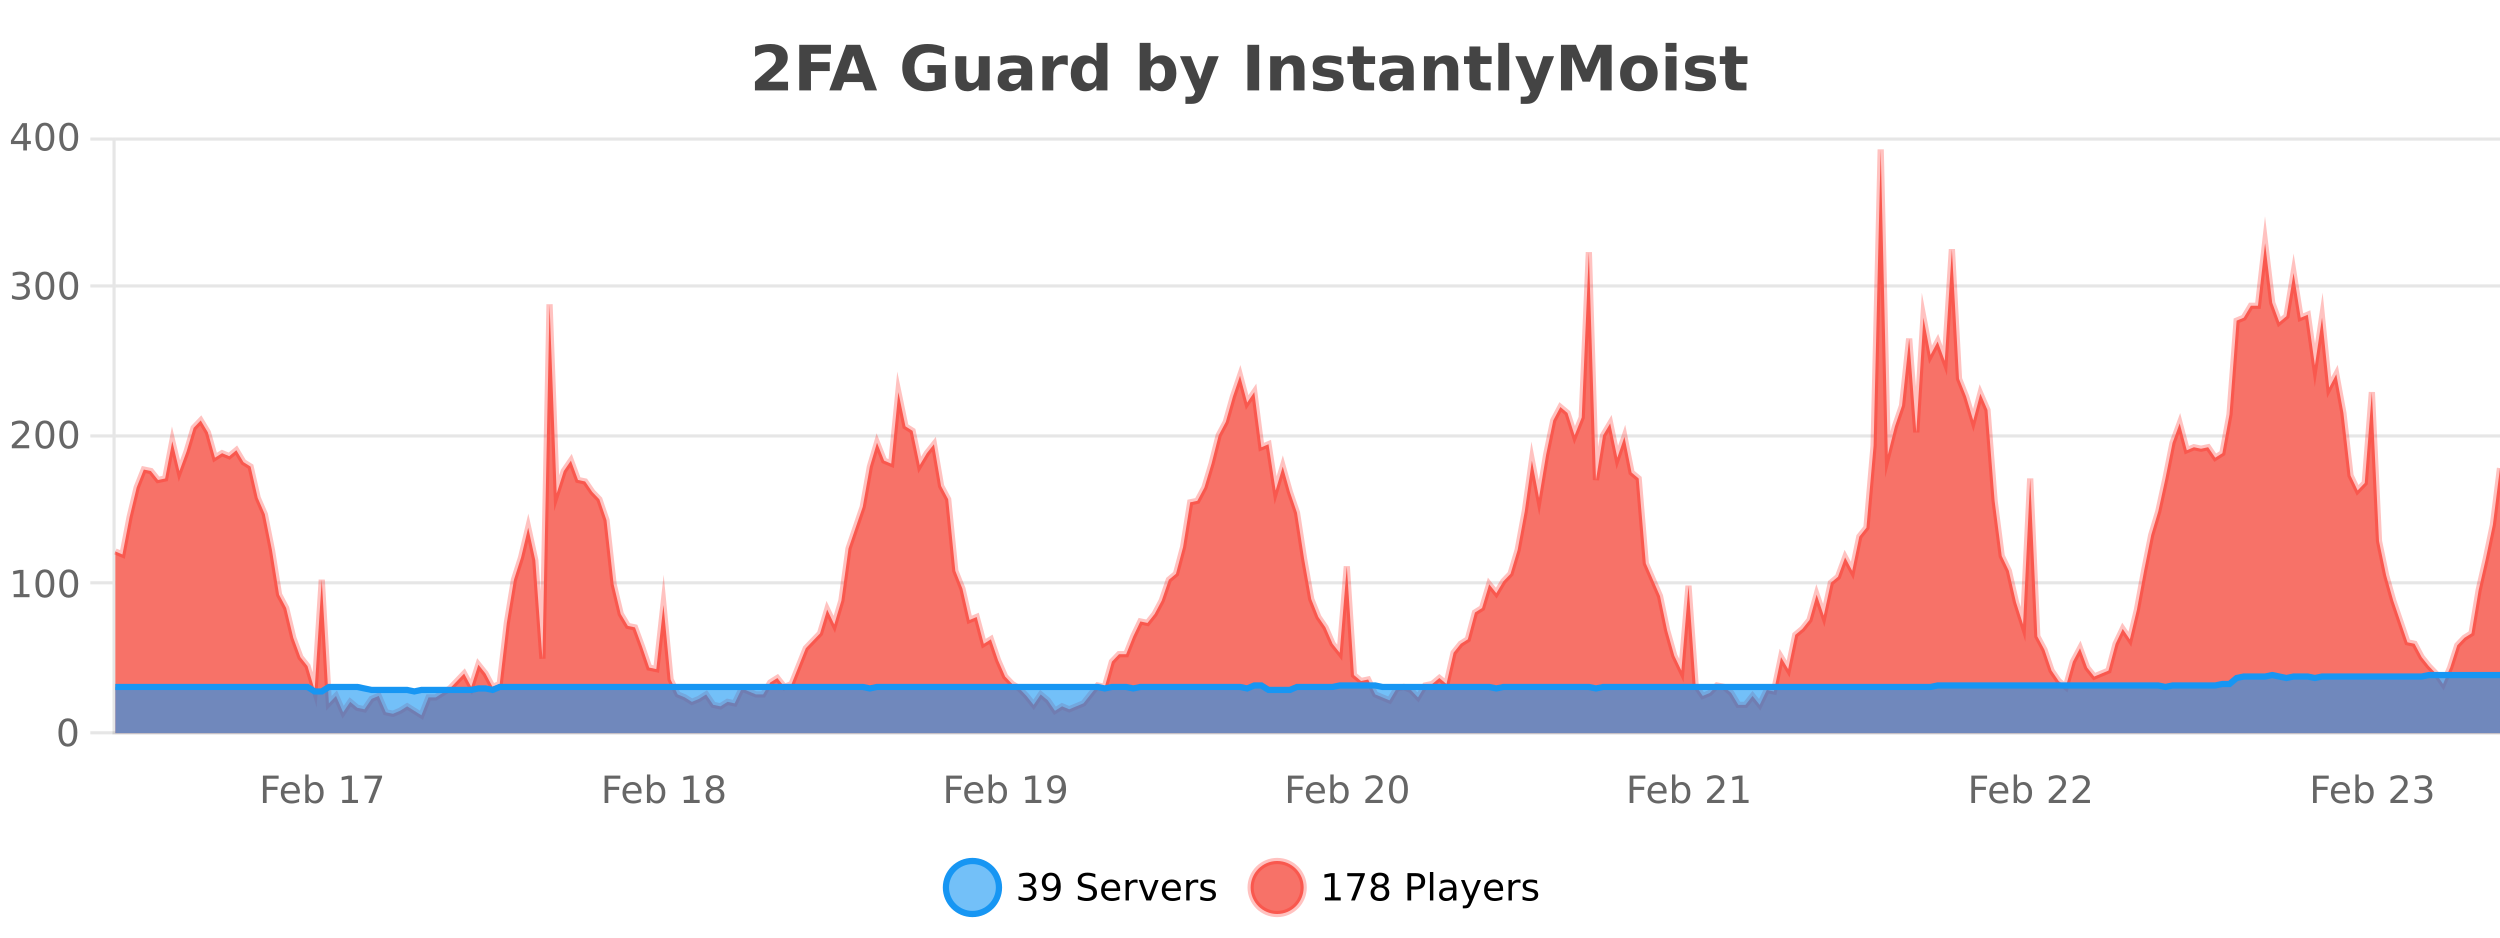 <?xml version="1.0" encoding="UTF-8"?>
<svg xmlns="http://www.w3.org/2000/svg" xmlns:xlink="http://www.w3.org/1999/xlink" width="800pt" height="300pt" viewBox="0 0 800 300" version="1.1">
<defs>
<clipPath id="clip1">
  <path d="M 274 263 L 348 263 L 348 300 L 274 300 Z M 274 263 "/>
</clipPath>
<clipPath id="clip2">
  <path d="M 371 263 L 446 263 L 446 300 L 371 300 Z M 371 263 "/>
</clipPath>
<clipPath id="clip3">
  <path d="M 36.906 47 L 800 47 L 800 234.602 L 36.906 234.602 Z M 36.906 47 "/>
</clipPath>
<clipPath id="clip4">
  <path d="M 35.906 43 L 800 43 L 800 235.602 L 35.906 235.602 Z M 35.906 43 "/>
</clipPath>
<clipPath id="clip5">
  <path d="M 36.906 216 L 800 216 L 800 234.602 L 36.906 234.602 Z M 36.906 216 "/>
</clipPath>
<clipPath id="clip6">
  <path d="M 35.906 187 L 800 187 L 800 235.602 L 35.906 235.602 Z M 35.906 187 "/>
</clipPath>
</defs>
<g id="surface383646">
<rect x="0" y="0" width="800" height="300" style="fill:rgb(100%,100%,100%);fill-opacity:1;stroke:none;"/>
<path style="fill:none;stroke-width:1;stroke-linecap:butt;stroke-linejoin:miter;stroke:rgb(0%,0%,0%);stroke-opacity:0.098;stroke-miterlimit:10;" d="M 37 234.5 L 800 234.5 "/>
<path style="fill:none;stroke-width:1;stroke-linecap:butt;stroke-linejoin:miter;stroke:rgb(0%,0%,0%);stroke-opacity:0.098;stroke-miterlimit:10;" d="M 28.906 234.5 L 36 234.5 "/>
<path style="fill:none;stroke-width:1;stroke-linecap:butt;stroke-linejoin:miter;stroke:rgb(0%,0%,0%);stroke-opacity:0.098;stroke-miterlimit:10;" d="M 37 186.5 L 800 186.5 "/>
<path style="fill:none;stroke-width:1;stroke-linecap:butt;stroke-linejoin:miter;stroke:rgb(0%,0%,0%);stroke-opacity:0.098;stroke-miterlimit:10;" d="M 28.906 186.5 L 36 186.5 "/>
<path style="fill:none;stroke-width:1;stroke-linecap:butt;stroke-linejoin:miter;stroke:rgb(0%,0%,0%);stroke-opacity:0.098;stroke-miterlimit:10;" d="M 37 139.5 L 800 139.5 "/>
<path style="fill:none;stroke-width:1;stroke-linecap:butt;stroke-linejoin:miter;stroke:rgb(0%,0%,0%);stroke-opacity:0.098;stroke-miterlimit:10;" d="M 28.906 139.5 L 36 139.5 "/>
<path style="fill:none;stroke-width:1;stroke-linecap:butt;stroke-linejoin:miter;stroke:rgb(0%,0%,0%);stroke-opacity:0.098;stroke-miterlimit:10;" d="M 37 91.5 L 800 91.5 "/>
<path style="fill:none;stroke-width:1;stroke-linecap:butt;stroke-linejoin:miter;stroke:rgb(0%,0%,0%);stroke-opacity:0.098;stroke-miterlimit:10;" d="M 28.906 91.5 L 36 91.5 "/>
<path style="fill:none;stroke-width:1;stroke-linecap:butt;stroke-linejoin:miter;stroke:rgb(0%,0%,0%);stroke-opacity:0.098;stroke-miterlimit:10;" d="M 37 44.5 L 800 44.5 "/>
<path style="fill:none;stroke-width:1;stroke-linecap:butt;stroke-linejoin:miter;stroke:rgb(0%,0%,0%);stroke-opacity:0.098;stroke-miterlimit:10;" d="M 28.906 44.5 L 36 44.5 "/>
<path style=" stroke:none;fill-rule:nonzero;fill:rgb(9.02%,58.824%,95.294%);fill-opacity:0.6;" d="M 319.672 284 C 319.672 288.688 315.871 292.484 311.188 292.484 C 306.5 292.484 302.699 288.688 302.699 284 C 302.699 279.312 306.5 275.516 311.188 275.516 C 315.871 275.516 319.672 279.312 319.672 284 Z M 319.672 284 "/>
<g clip-path="url(#clip1)" clip-rule="nonzero">
<path style="fill:none;stroke-width:2;stroke-linecap:butt;stroke-linejoin:miter;stroke:rgb(9.02%,58.824%,95.294%);stroke-opacity:1;stroke-miterlimit:10;" d="M 319.672 284 C 319.672 288.688 315.871 292.484 311.188 292.484 C 306.5 292.484 302.699 288.688 302.699 284 C 302.699 279.312 306.5 275.516 311.188 275.516 C 315.871 275.516 319.672 279.312 319.672 284 Z M 319.672 284 "/>
</g>
<path style=" stroke:none;fill-rule:nonzero;fill:rgb(0%,0%,0%);fill-opacity:1;" d="M 329.875 283.438 C 330.438 283.562 330.875 283.82 331.188 284.203 C 331.508 284.578 331.672 285.047 331.672 285.609 C 331.672 286.477 331.375 287.148 330.781 287.625 C 330.188 288.094 329.344 288.328 328.25 288.328 C 327.883 288.328 327.504 288.289 327.109 288.219 C 326.723 288.148 326.328 288.039 325.922 287.891 L 325.922 286.75 C 326.242 286.938 326.598 287.086 326.984 287.188 C 327.379 287.281 327.789 287.328 328.219 287.328 C 328.957 287.328 329.52 287.184 329.906 286.891 C 330.301 286.602 330.5 286.172 330.5 285.609 C 330.5 285.102 330.316 284.699 329.953 284.406 C 329.586 284.117 329.086 283.969 328.453 283.969 L 327.422 283.969 L 327.422 283 L 328.5 283 C 329.07 283 329.516 282.887 329.828 282.656 C 330.141 282.418 330.297 282.078 330.297 281.641 C 330.297 281.195 330.133 280.852 329.812 280.609 C 329.5 280.371 329.047 280.25 328.453 280.25 C 328.117 280.25 327.766 280.289 327.391 280.359 C 327.023 280.422 326.617 280.527 326.172 280.672 L 326.172 279.625 C 326.629 279.5 327.051 279.406 327.438 279.344 C 327.832 279.281 328.203 279.25 328.547 279.25 C 329.453 279.25 330.164 279.453 330.688 279.859 C 331.207 280.266 331.469 280.82 331.469 281.516 C 331.469 282.008 331.328 282.418 331.047 282.75 C 330.773 283.086 330.383 283.312 329.875 283.438 Z M 333.949 287.969 L 333.949 286.891 C 334.25 287.039 334.551 287.148 334.855 287.219 C 335.156 287.293 335.457 287.328 335.762 287.328 C 336.543 287.328 337.137 287.07 337.543 286.547 C 337.957 286.016 338.191 285.215 338.246 284.141 C 338.027 284.484 337.738 284.746 337.387 284.922 C 337.043 285.102 336.656 285.188 336.23 285.188 C 335.355 285.188 334.66 284.93 334.152 284.406 C 333.641 283.875 333.387 283.148 333.387 282.219 C 333.387 281.324 333.652 280.605 334.184 280.062 C 334.715 279.523 335.422 279.25 336.309 279.25 C 337.316 279.25 338.09 279.641 338.621 280.422 C 339.16 281.195 339.434 282.32 339.434 283.797 C 339.434 285.172 339.105 286.273 338.449 287.094 C 337.793 287.918 336.91 288.328 335.809 288.328 C 335.504 288.328 335.203 288.297 334.902 288.234 C 334.598 288.18 334.281 288.094 333.949 287.969 Z M 336.309 284.266 C 336.84 284.266 337.262 284.086 337.574 283.719 C 337.887 283.355 338.043 282.855 338.043 282.219 C 338.043 281.594 337.887 281.102 337.574 280.734 C 337.262 280.371 336.84 280.188 336.309 280.188 C 335.777 280.188 335.355 280.371 335.043 280.734 C 334.738 281.102 334.59 281.594 334.59 282.219 C 334.59 282.855 334.738 283.355 335.043 283.719 C 335.355 284.086 335.777 284.266 336.309 284.266 Z M 350.508 279.688 L 350.508 280.844 C 350.059 280.637 349.633 280.48 349.227 280.375 C 348.828 280.262 348.449 280.203 348.086 280.203 C 347.438 280.203 346.938 280.328 346.586 280.578 C 346.242 280.828 346.07 281.188 346.07 281.656 C 346.07 282.043 346.184 282.336 346.414 282.531 C 346.641 282.73 347.086 282.887 347.742 283 L 348.445 283.156 C 349.328 283.324 349.98 283.621 350.398 284.047 C 350.824 284.465 351.039 285.027 351.039 285.734 C 351.039 286.59 350.75 287.234 350.18 287.672 C 349.617 288.109 348.781 288.328 347.68 288.328 C 347.273 288.328 346.836 288.281 346.367 288.188 C 345.898 288.094 345.414 287.953 344.914 287.766 L 344.914 286.547 C 345.391 286.82 345.859 287.023 346.32 287.156 C 346.789 287.293 347.242 287.359 347.68 287.359 C 348.355 287.359 348.875 287.23 349.242 286.969 C 349.617 286.699 349.805 286.32 349.805 285.828 C 349.805 285.402 349.668 285.07 349.398 284.828 C 349.137 284.578 348.703 284.398 348.102 284.281 L 347.383 284.141 C 346.496 283.965 345.855 283.688 345.461 283.312 C 345.074 282.938 344.883 282.418 344.883 281.75 C 344.883 280.969 345.152 280.359 345.695 279.922 C 346.234 279.477 346.984 279.25 347.945 279.25 C 348.359 279.25 348.777 279.289 349.195 279.359 C 349.621 279.434 350.059 279.543 350.508 279.688 Z M 358.453 284.609 L 358.453 285.125 L 353.484 285.125 C 353.535 285.875 353.758 286.445 354.156 286.828 C 354.562 287.215 355.117 287.406 355.828 287.406 C 356.242 287.406 356.645 287.359 357.031 287.266 C 357.426 287.164 357.816 287.008 358.203 286.797 L 358.203 287.828 C 357.805 287.984 357.406 288.105 357 288.188 C 356.594 288.281 356.18 288.328 355.766 288.328 C 354.723 288.328 353.895 288.027 353.281 287.422 C 352.664 286.809 352.359 285.98 352.359 284.938 C 352.359 283.867 352.648 283.016 353.234 282.391 C 353.816 281.758 354.598 281.438 355.578 281.438 C 356.461 281.438 357.16 281.727 357.672 282.297 C 358.191 282.859 358.453 283.633 358.453 284.609 Z M 357.375 284.281 C 357.363 283.699 357.195 283.23 356.875 282.875 C 356.551 282.523 356.125 282.344 355.594 282.344 C 354.988 282.344 354.504 282.516 354.141 282.859 C 353.785 283.203 353.582 283.684 353.531 284.297 Z M 364.023 282.594 C 363.898 282.531 363.762 282.484 363.617 282.453 C 363.48 282.414 363.324 282.391 363.148 282.391 C 362.543 282.391 362.074 282.59 361.742 282.984 C 361.418 283.383 361.258 283.953 361.258 284.703 L 361.258 288.156 L 360.18 288.156 L 360.18 281.594 L 361.258 281.594 L 361.258 282.609 C 361.484 282.215 361.781 281.922 362.148 281.734 C 362.512 281.539 362.953 281.438 363.477 281.438 C 363.547 281.438 363.625 281.445 363.711 281.453 C 363.805 281.465 363.902 281.48 364.008 281.5 Z M 364.379 281.594 L 365.52 281.594 L 367.566 287.094 L 369.629 281.594 L 370.77 281.594 L 368.301 288.156 L 366.832 288.156 Z M 377.871 284.609 L 377.871 285.125 L 372.902 285.125 C 372.953 285.875 373.176 286.445 373.574 286.828 C 373.98 287.215 374.535 287.406 375.246 287.406 C 375.66 287.406 376.062 287.359 376.449 287.266 C 376.844 287.164 377.234 287.008 377.621 286.797 L 377.621 287.828 C 377.223 287.984 376.824 288.105 376.418 288.188 C 376.012 288.281 375.598 288.328 375.184 288.328 C 374.141 288.328 373.312 288.027 372.699 287.422 C 372.082 286.809 371.777 285.98 371.777 284.938 C 371.777 283.867 372.066 283.016 372.652 282.391 C 373.234 281.758 374.016 281.438 374.996 281.438 C 375.879 281.438 376.578 281.727 377.09 282.297 C 377.609 282.859 377.871 283.633 377.871 284.609 Z M 376.793 284.281 C 376.781 283.699 376.613 283.23 376.293 282.875 C 375.969 282.523 375.543 282.344 375.012 282.344 C 374.406 282.344 373.922 282.516 373.559 282.859 C 373.203 283.203 373 283.684 372.949 284.297 Z M 383.441 282.594 C 383.316 282.531 383.18 282.484 383.035 282.453 C 382.898 282.414 382.742 282.391 382.566 282.391 C 381.961 282.391 381.492 282.59 381.16 282.984 C 380.836 283.383 380.676 283.953 380.676 284.703 L 380.676 288.156 L 379.598 288.156 L 379.598 281.594 L 380.676 281.594 L 380.676 282.609 C 380.902 282.215 381.199 281.922 381.566 281.734 C 381.93 281.539 382.371 281.438 382.895 281.438 C 382.965 281.438 383.043 281.445 383.129 281.453 C 383.223 281.465 383.32 281.48 383.426 281.5 Z M 388.75 281.781 L 388.75 282.812 C 388.445 282.656 388.129 282.543 387.797 282.469 C 387.473 282.387 387.133 282.344 386.781 282.344 C 386.25 282.344 385.848 282.43 385.578 282.594 C 385.305 282.75 385.172 282.996 385.172 283.328 C 385.172 283.578 385.266 283.777 385.453 283.922 C 385.648 284.059 386.039 284.188 386.625 284.312 L 386.984 284.406 C 387.754 284.562 388.301 284.793 388.625 285.094 C 388.945 285.398 389.109 285.812 389.109 286.344 C 389.109 286.961 388.863 287.445 388.375 287.797 C 387.895 288.152 387.234 288.328 386.391 288.328 C 386.035 288.328 385.664 288.289 385.281 288.219 C 384.906 288.156 384.508 288.059 384.094 287.922 L 384.094 286.797 C 384.488 287.008 384.879 287.164 385.266 287.266 C 385.648 287.371 386.035 287.422 386.422 287.422 C 386.922 287.422 387.305 287.34 387.578 287.172 C 387.859 286.996 388 286.746 388 286.422 C 388 286.133 387.898 285.906 387.703 285.75 C 387.504 285.594 387.07 285.445 386.406 285.297 L 386.031 285.219 C 385.363 285.074 384.879 284.855 384.578 284.562 C 384.285 284.273 384.141 283.875 384.141 283.375 C 384.141 282.75 384.359 282.273 384.797 281.938 C 385.234 281.605 385.852 281.438 386.656 281.438 C 387.051 281.438 387.426 281.469 387.781 281.531 C 388.133 281.586 388.457 281.668 388.75 281.781 Z M 321.188 277.016 "/>
<path style=" stroke:none;fill-rule:nonzero;fill:rgb(96.863%,44.706%,40.784%);fill-opacity:1;" d="M 417.172 284 C 417.172 288.688 413.375 292.484 408.688 292.484 C 404 292.484 400.203 288.688 400.203 284 C 400.203 279.312 404 275.516 408.688 275.516 C 413.375 275.516 417.172 279.312 417.172 284 Z M 417.172 284 "/>
<g clip-path="url(#clip2)" clip-rule="nonzero">
<path style="fill:none;stroke-width:2;stroke-linecap:butt;stroke-linejoin:miter;stroke:rgb(100%,4.706%,0%);stroke-opacity:0.247;stroke-miterlimit:10;" d="M 417.172 284 C 417.172 288.688 413.375 292.484 408.688 292.484 C 404 292.484 400.203 288.688 400.203 284 C 400.203 279.312 404 275.516 408.688 275.516 C 413.375 275.516 417.172 279.312 417.172 284 Z M 417.172 284 "/>
</g>
<path style=" stroke:none;fill-rule:nonzero;fill:rgb(0%,0%,0%);fill-opacity:1;" d="M 423.984 287.156 L 425.922 287.156 L 425.922 280.484 L 423.812 280.906 L 423.812 279.828 L 425.906 279.406 L 427.094 279.406 L 427.094 287.156 L 429.031 287.156 L 429.031 288.156 L 423.984 288.156 Z M 431.121 279.406 L 436.746 279.406 L 436.746 279.906 L 433.574 288.156 L 432.34 288.156 L 435.324 280.406 L 431.121 280.406 Z M 441.586 284 C 441.023 284 440.578 284.152 440.258 284.453 C 439.934 284.758 439.773 285.168 439.773 285.688 C 439.773 286.219 439.934 286.637 440.258 286.938 C 440.578 287.242 441.023 287.391 441.586 287.391 C 442.148 287.391 442.59 287.242 442.914 286.938 C 443.234 286.637 443.398 286.219 443.398 285.688 C 443.398 285.168 443.234 284.758 442.914 284.453 C 442.602 284.152 442.156 284 441.586 284 Z M 440.398 283.5 C 439.898 283.375 439.5 283.141 439.211 282.797 C 438.93 282.445 438.789 282.016 438.789 281.516 C 438.789 280.82 439.039 280.266 439.539 279.859 C 440.039 279.453 440.719 279.25 441.586 279.25 C 442.461 279.25 443.141 279.453 443.633 279.859 C 444.133 280.266 444.383 280.82 444.383 281.516 C 444.383 282.016 444.242 282.445 443.961 282.797 C 443.68 283.141 443.281 283.375 442.773 283.5 C 443.344 283.637 443.789 283.898 444.102 284.281 C 444.422 284.668 444.586 285.137 444.586 285.688 C 444.586 286.543 444.324 287.199 443.805 287.656 C 443.293 288.105 442.555 288.328 441.586 288.328 C 440.625 288.328 439.887 288.105 439.367 287.656 C 438.844 287.199 438.586 286.543 438.586 285.688 C 438.586 285.137 438.746 284.668 439.07 284.281 C 439.391 283.898 439.836 283.637 440.398 283.5 Z M 439.977 281.625 C 439.977 282.086 440.117 282.438 440.398 282.688 C 440.68 282.938 441.074 283.062 441.586 283.062 C 442.094 283.062 442.492 282.938 442.773 282.688 C 443.062 282.438 443.211 282.086 443.211 281.625 C 443.211 281.18 443.062 280.828 442.773 280.578 C 442.492 280.32 442.094 280.188 441.586 280.188 C 441.074 280.188 440.68 280.32 440.398 280.578 C 440.117 280.828 439.977 281.18 439.977 281.625 Z M 451.578 280.375 L 451.578 283.672 L 453.062 283.672 C 453.613 283.672 454.039 283.531 454.344 283.25 C 454.645 282.961 454.797 282.547 454.797 282.016 C 454.797 281.496 454.645 281.094 454.344 280.812 C 454.039 280.523 453.613 280.375 453.062 280.375 Z M 450.391 279.406 L 453.062 279.406 C 454.051 279.406 454.797 279.633 455.297 280.078 C 455.797 280.516 456.047 281.164 456.047 282.016 C 456.047 282.883 455.797 283.539 455.297 283.984 C 454.797 284.422 454.051 284.641 453.062 284.641 L 451.578 284.641 L 451.578 288.156 L 450.391 288.156 Z M 457.582 279.031 L 458.66 279.031 L 458.66 288.156 L 457.582 288.156 Z M 463.898 284.859 C 463.031 284.859 462.43 284.961 462.086 285.156 C 461.75 285.355 461.586 285.695 461.586 286.172 C 461.586 286.559 461.711 286.867 461.961 287.094 C 462.219 287.312 462.562 287.422 462.992 287.422 C 463.594 287.422 464.074 287.215 464.43 286.797 C 464.793 286.371 464.977 285.805 464.977 285.094 L 464.977 284.859 Z M 466.055 284.406 L 466.055 288.156 L 464.977 288.156 L 464.977 287.156 C 464.727 287.555 464.418 287.852 464.055 288.047 C 463.688 288.234 463.242 288.328 462.711 288.328 C 462.031 288.328 461.496 288.141 461.102 287.766 C 460.703 287.383 460.508 286.875 460.508 286.25 C 460.508 285.512 460.75 284.953 461.242 284.578 C 461.742 284.203 462.48 284.016 463.461 284.016 L 464.977 284.016 L 464.977 283.906 C 464.977 283.406 464.809 283.023 464.477 282.75 C 464.152 282.48 463.699 282.344 463.117 282.344 C 462.742 282.344 462.371 282.391 462.008 282.484 C 461.652 282.578 461.312 282.715 460.992 282.891 L 460.992 281.891 C 461.387 281.734 461.766 281.621 462.133 281.547 C 462.508 281.477 462.871 281.438 463.227 281.438 C 464.172 281.438 464.883 281.684 465.352 282.172 C 465.82 282.664 466.055 283.406 466.055 284.406 Z M 471.004 288.766 C 470.699 289.547 470.402 290.055 470.113 290.297 C 469.82 290.535 469.434 290.656 468.957 290.656 L 468.098 290.656 L 468.098 289.75 L 468.723 289.75 C 469.023 289.75 469.254 289.676 469.41 289.531 C 469.574 289.395 469.758 289.066 469.957 288.547 L 470.16 288.047 L 467.504 281.594 L 468.645 281.594 L 470.691 286.719 L 472.754 281.594 L 473.895 281.594 Z M 480.996 284.609 L 480.996 285.125 L 476.027 285.125 C 476.078 285.875 476.301 286.445 476.699 286.828 C 477.105 287.215 477.66 287.406 478.371 287.406 C 478.785 287.406 479.188 287.359 479.574 287.266 C 479.969 287.164 480.359 287.008 480.746 286.797 L 480.746 287.828 C 480.348 287.984 479.949 288.105 479.543 288.188 C 479.137 288.281 478.723 288.328 478.309 288.328 C 477.266 288.328 476.438 288.027 475.824 287.422 C 475.207 286.809 474.902 285.98 474.902 284.938 C 474.902 283.867 475.191 283.016 475.777 282.391 C 476.359 281.758 477.141 281.438 478.121 281.438 C 479.004 281.438 479.703 281.727 480.215 282.297 C 480.734 282.859 480.996 283.633 480.996 284.609 Z M 479.918 284.281 C 479.906 283.699 479.738 283.23 479.418 282.875 C 479.094 282.523 478.668 282.344 478.137 282.344 C 477.531 282.344 477.047 282.516 476.684 282.859 C 476.328 283.203 476.125 283.684 476.074 284.297 Z M 486.566 282.594 C 486.441 282.531 486.305 282.484 486.16 282.453 C 486.023 282.414 485.867 282.391 485.691 282.391 C 485.086 282.391 484.617 282.59 484.285 282.984 C 483.961 283.383 483.801 283.953 483.801 284.703 L 483.801 288.156 L 482.723 288.156 L 482.723 281.594 L 483.801 281.594 L 483.801 282.609 C 484.027 282.215 484.324 281.922 484.691 281.734 C 485.055 281.539 485.496 281.438 486.02 281.438 C 486.09 281.438 486.168 281.445 486.254 281.453 C 486.348 281.465 486.445 281.48 486.551 281.5 Z M 491.875 281.781 L 491.875 282.812 C 491.57 282.656 491.254 282.543 490.922 282.469 C 490.598 282.387 490.258 282.344 489.906 282.344 C 489.375 282.344 488.973 282.43 488.703 282.594 C 488.43 282.75 488.297 282.996 488.297 283.328 C 488.297 283.578 488.391 283.777 488.578 283.922 C 488.773 284.059 489.164 284.188 489.75 284.312 L 490.109 284.406 C 490.879 284.562 491.426 284.793 491.75 285.094 C 492.07 285.398 492.234 285.812 492.234 286.344 C 492.234 286.961 491.988 287.445 491.5 287.797 C 491.02 288.152 490.359 288.328 489.516 288.328 C 489.16 288.328 488.789 288.289 488.406 288.219 C 488.031 288.156 487.633 288.059 487.219 287.922 L 487.219 286.797 C 487.613 287.008 488.004 287.164 488.391 287.266 C 488.773 287.371 489.16 287.422 489.547 287.422 C 490.047 287.422 490.43 287.34 490.703 287.172 C 490.984 286.996 491.125 286.746 491.125 286.422 C 491.125 286.133 491.023 285.906 490.828 285.75 C 490.629 285.594 490.195 285.445 489.531 285.297 L 489.156 285.219 C 488.488 285.074 488.004 284.855 487.703 284.562 C 487.41 284.273 487.266 283.875 487.266 283.375 C 487.266 282.75 487.484 282.273 487.922 281.938 C 488.359 281.605 488.977 281.438 489.781 281.438 C 490.176 281.438 490.551 281.469 490.906 281.531 C 491.258 281.586 491.582 281.668 491.875 281.781 Z M 418.688 277.016 "/>
<path style=" stroke:none;fill-rule:nonzero;fill:rgb(26.667%,26.667%,26.667%);fill-opacity:1;" d="M 245.766 26.156 L 252.172 26.156 L 252.172 28.922 L 241.578 28.922 L 241.578 26.156 L 246.906 21.453 C 247.383 21.027 247.734 20.609 247.953 20.203 C 248.18 19.789 248.297 19.359 248.297 18.922 C 248.297 18.234 248.066 17.684 247.609 17.266 C 247.148 16.852 246.539 16.641 245.781 16.641 C 245.195 16.641 244.555 16.766 243.859 17.016 C 243.16 17.266 242.414 17.641 241.625 18.141 L 241.625 14.938 C 242.469 14.656 243.301 14.445 244.125 14.297 C 244.957 14.152 245.77 14.078 246.562 14.078 C 248.312 14.078 249.664 14.465 250.625 15.234 C 251.594 15.996 252.078 17.062 252.078 18.438 C 252.078 19.242 251.867 19.984 251.453 20.672 C 251.047 21.352 250.188 22.266 248.875 23.422 Z M 255.758 14.344 L 265.898 14.344 L 265.898 17.188 L 259.508 17.188 L 259.508 19.891 L 265.523 19.891 L 265.523 22.734 L 259.508 22.734 L 259.508 28.922 L 255.758 28.922 Z M 275.969 26.266 L 270.094 26.266 L 269.156 28.922 L 265.375 28.922 L 270.781 14.344 L 275.266 14.344 L 280.656 28.922 L 276.891 28.922 Z M 271.031 23.562 L 275.016 23.562 L 273.031 17.766 Z M 302.664 27.844 C 301.727 28.293 300.75 28.633 299.742 28.859 C 298.742 29.086 297.699 29.203 296.617 29.203 C 294.188 29.203 292.266 28.527 290.852 27.172 C 289.434 25.809 288.727 23.965 288.727 21.641 C 288.727 19.297 289.445 17.453 290.883 16.109 C 292.328 14.758 294.312 14.078 296.836 14.078 C 297.805 14.078 298.73 14.172 299.617 14.359 C 300.5 14.539 301.34 14.805 302.133 15.156 L 302.133 18.172 C 301.32 17.715 300.508 17.371 299.695 17.141 C 298.891 16.914 298.09 16.797 297.289 16.797 C 295.789 16.797 294.633 17.219 293.82 18.062 C 293.016 18.898 292.617 20.09 292.617 21.641 C 292.617 23.184 293.008 24.375 293.789 25.219 C 294.57 26.062 295.68 26.484 297.117 26.484 C 297.5 26.484 297.859 26.461 298.195 26.406 C 298.539 26.355 298.84 26.277 299.102 26.172 L 299.102 23.344 L 296.805 23.344 L 296.805 20.828 L 302.664 20.828 Z M 305.703 24.656 L 305.703 17.984 L 309.219 17.984 L 309.219 19.078 C 309.219 19.672 309.211 20.418 309.203 21.312 C 309.203 22.211 309.203 22.805 309.203 23.094 C 309.203 23.98 309.223 24.617 309.266 25 C 309.316 25.387 309.395 25.668 309.5 25.844 C 309.645 26.074 309.832 26.25 310.062 26.375 C 310.289 26.5 310.555 26.562 310.859 26.562 C 311.586 26.562 312.16 26.281 312.578 25.719 C 312.992 25.156 313.203 24.383 313.203 23.391 L 313.203 17.984 L 316.703 17.984 L 316.703 28.922 L 313.203 28.922 L 313.203 27.344 C 312.672 27.98 312.109 28.449 311.516 28.75 C 310.93 29.051 310.285 29.203 309.578 29.203 C 308.316 29.203 307.352 28.82 306.688 28.047 C 306.031 27.266 305.703 26.137 305.703 24.656 Z M 324.957 24 C 324.227 24 323.68 24.125 323.316 24.375 C 322.949 24.617 322.77 24.98 322.77 25.469 C 322.77 25.906 322.914 26.25 323.207 26.5 C 323.508 26.75 323.918 26.875 324.441 26.875 C 325.098 26.875 325.648 26.641 326.098 26.172 C 326.555 25.703 326.785 25.117 326.785 24.406 L 326.785 24 Z M 330.301 22.688 L 330.301 28.922 L 326.785 28.922 L 326.785 27.297 C 326.316 27.965 325.785 28.449 325.191 28.75 C 324.605 29.051 323.895 29.203 323.051 29.203 C 321.926 29.203 321.008 28.875 320.301 28.219 C 319.59 27.555 319.238 26.695 319.238 25.641 C 319.238 24.359 319.676 23.422 320.551 22.828 C 321.434 22.227 322.824 21.922 324.723 21.922 L 326.785 21.922 L 326.785 21.641 C 326.785 21.09 326.566 20.688 326.129 20.438 C 325.691 20.18 325.008 20.047 324.082 20.047 C 323.332 20.047 322.633 20.125 321.988 20.281 C 321.34 20.43 320.742 20.648 320.191 20.938 L 320.191 18.281 C 320.941 18.094 321.691 17.953 322.441 17.859 C 323.199 17.766 323.961 17.719 324.723 17.719 C 326.691 17.719 328.113 18.109 328.988 18.891 C 329.863 19.664 330.301 20.93 330.301 22.688 Z M 341.688 20.969 C 341.375 20.824 341.066 20.719 340.766 20.656 C 340.461 20.586 340.16 20.547 339.859 20.547 C 338.953 20.547 338.254 20.836 337.766 21.406 C 337.285 21.98 337.047 22.805 337.047 23.875 L 337.047 28.922 L 333.562 28.922 L 333.562 17.984 L 337.047 17.984 L 337.047 19.781 C 337.492 19.062 338.008 18.543 338.594 18.219 C 339.176 17.887 339.875 17.719 340.688 17.719 C 340.812 17.719 340.941 17.727 341.078 17.734 C 341.211 17.746 341.41 17.766 341.672 17.797 Z M 350.863 19.578 L 350.863 13.719 L 354.379 13.719 L 354.379 28.922 L 350.863 28.922 L 350.863 27.344 C 350.383 27.992 349.852 28.465 349.27 28.766 C 348.684 29.055 348.012 29.203 347.254 29.203 C 345.91 29.203 344.805 28.668 343.941 27.594 C 343.074 26.523 342.645 25.148 342.645 23.469 C 342.645 21.781 343.074 20.402 343.941 19.328 C 344.805 18.258 345.91 17.719 347.254 17.719 C 348.012 17.719 348.684 17.871 349.27 18.172 C 349.852 18.477 350.383 18.945 350.863 19.578 Z M 348.551 26.672 C 349.301 26.672 349.871 26.402 350.27 25.859 C 350.664 25.309 350.863 24.512 350.863 23.469 C 350.863 22.43 350.664 21.637 350.27 21.094 C 349.871 20.543 349.301 20.266 348.551 20.266 C 347.809 20.266 347.242 20.543 346.848 21.094 C 346.449 21.637 346.254 22.43 346.254 23.469 C 346.254 24.512 346.449 25.309 346.848 25.859 C 347.242 26.402 347.809 26.672 348.551 26.672 Z M 370.516 26.672 C 371.266 26.672 371.836 26.402 372.234 25.859 C 372.629 25.309 372.828 24.512 372.828 23.469 C 372.828 22.43 372.629 21.637 372.234 21.094 C 371.836 20.543 371.266 20.266 370.516 20.266 C 369.766 20.266 369.188 20.543 368.781 21.094 C 368.383 21.637 368.188 22.43 368.188 23.469 C 368.188 24.5 368.383 25.293 368.781 25.844 C 369.188 26.398 369.766 26.672 370.516 26.672 Z M 368.188 19.578 C 368.676 18.945 369.211 18.477 369.797 18.172 C 370.379 17.871 371.051 17.719 371.812 17.719 C 373.164 17.719 374.273 18.258 375.141 19.328 C 376.004 20.402 376.438 21.781 376.438 23.469 C 376.438 25.148 376.004 26.523 375.141 27.594 C 374.273 28.668 373.164 29.203 371.812 29.203 C 371.051 29.203 370.379 29.051 369.797 28.75 C 369.211 28.449 368.676 27.98 368.188 27.344 L 368.188 28.922 L 364.703 28.922 L 364.703 13.719 L 368.188 13.719 Z M 377.586 17.984 L 381.07 17.984 L 384.023 25.406 L 386.523 17.984 L 390.008 17.984 L 385.414 29.953 C 384.953 31.172 384.414 32.02 383.789 32.5 C 383.172 32.988 382.367 33.234 381.367 33.234 L 379.336 33.234 L 379.336 30.938 L 380.43 30.938 C 381.023 30.938 381.453 30.844 381.727 30.656 C 381.996 30.469 382.203 30.129 382.352 29.641 L 382.461 29.344 Z M 399.18 14.344 L 402.93 14.344 L 402.93 28.922 L 399.18 28.922 Z M 417.445 22.266 L 417.445 28.922 L 413.93 28.922 L 413.93 23.828 C 413.93 22.883 413.906 22.23 413.867 21.875 C 413.824 21.512 413.75 21.246 413.648 21.078 C 413.512 20.852 413.324 20.672 413.086 20.547 C 412.855 20.422 412.59 20.359 412.289 20.359 C 411.559 20.359 410.984 20.641 410.57 21.203 C 410.152 21.766 409.945 22.547 409.945 23.547 L 409.945 28.922 L 406.461 28.922 L 406.461 17.984 L 409.945 17.984 L 409.945 19.578 C 410.477 18.945 411.039 18.477 411.633 18.172 C 412.227 17.871 412.875 17.719 413.586 17.719 C 414.855 17.719 415.812 18.109 416.461 18.891 C 417.117 19.664 417.445 20.789 417.445 22.266 Z M 429.234 18.328 L 429.234 20.984 C 428.492 20.672 427.773 20.438 427.078 20.281 C 426.379 20.125 425.719 20.047 425.094 20.047 C 424.438 20.047 423.945 20.133 423.625 20.297 C 423.301 20.465 423.141 20.719 423.141 21.062 C 423.141 21.344 423.258 21.559 423.5 21.703 C 423.75 21.852 424.188 21.961 424.812 22.031 L 425.438 22.125 C 427.227 22.355 428.43 22.73 429.047 23.25 C 429.66 23.773 429.969 24.59 429.969 25.703 C 429.969 26.871 429.535 27.746 428.672 28.328 C 427.816 28.914 426.539 29.203 424.844 29.203 C 424.113 29.203 423.363 29.145 422.594 29.031 C 421.82 28.918 421.031 28.746 420.219 28.516 L 420.219 25.859 C 420.914 26.203 421.629 26.461 422.359 26.625 C 423.086 26.793 423.832 26.875 424.594 26.875 C 425.281 26.875 425.797 26.781 426.141 26.594 C 426.484 26.406 426.656 26.125 426.656 25.75 C 426.656 25.438 426.535 25.211 426.297 25.062 C 426.055 24.906 425.582 24.789 424.875 24.703 L 424.266 24.625 C 422.703 24.43 421.609 24.07 420.984 23.547 C 420.359 23.016 420.047 22.215 420.047 21.141 C 420.047 19.984 420.441 19.125 421.234 18.562 C 422.035 18 423.254 17.719 424.891 17.719 C 425.535 17.719 426.211 17.773 426.922 17.875 C 427.629 17.969 428.398 18.121 429.234 18.328 Z M 436.418 14.875 L 436.418 17.984 L 440.027 17.984 L 440.027 20.484 L 436.418 20.484 L 436.418 25.125 C 436.418 25.637 436.516 25.98 436.715 26.156 C 436.922 26.336 437.324 26.422 437.918 26.422 L 439.715 26.422 L 439.715 28.922 L 436.715 28.922 C 435.34 28.922 434.359 28.637 433.777 28.062 C 433.203 27.48 432.918 26.5 432.918 25.125 L 432.918 20.484 L 431.184 20.484 L 431.184 17.984 L 432.918 17.984 L 432.918 14.875 Z M 447.055 24 C 446.324 24 445.777 24.125 445.414 24.375 C 445.047 24.617 444.867 24.98 444.867 25.469 C 444.867 25.906 445.012 26.25 445.305 26.5 C 445.605 26.75 446.016 26.875 446.539 26.875 C 447.195 26.875 447.746 26.641 448.195 26.172 C 448.652 25.703 448.883 25.117 448.883 24.406 L 448.883 24 Z M 452.398 22.688 L 452.398 28.922 L 448.883 28.922 L 448.883 27.297 C 448.414 27.965 447.883 28.449 447.289 28.75 C 446.703 29.051 445.992 29.203 445.148 29.203 C 444.023 29.203 443.105 28.875 442.398 28.219 C 441.688 27.555 441.336 26.695 441.336 25.641 C 441.336 24.359 441.773 23.422 442.648 22.828 C 443.531 22.227 444.922 21.922 446.82 21.922 L 448.883 21.922 L 448.883 21.641 C 448.883 21.09 448.664 20.688 448.227 20.438 C 447.789 20.18 447.105 20.047 446.18 20.047 C 445.43 20.047 444.73 20.125 444.086 20.281 C 443.438 20.43 442.84 20.648 442.289 20.938 L 442.289 18.281 C 443.039 18.094 443.789 17.953 444.539 17.859 C 445.297 17.766 446.059 17.719 446.82 17.719 C 448.789 17.719 450.211 18.109 451.086 18.891 C 451.961 19.664 452.398 20.93 452.398 22.688 Z M 466.648 22.266 L 466.648 28.922 L 463.133 28.922 L 463.133 23.828 C 463.133 22.883 463.109 22.23 463.07 21.875 C 463.027 21.512 462.953 21.246 462.852 21.078 C 462.715 20.852 462.527 20.672 462.289 20.547 C 462.059 20.422 461.793 20.359 461.492 20.359 C 460.762 20.359 460.188 20.641 459.773 21.203 C 459.355 21.766 459.148 22.547 459.148 23.547 L 459.148 28.922 L 455.664 28.922 L 455.664 17.984 L 459.148 17.984 L 459.148 19.578 C 459.68 18.945 460.242 18.477 460.836 18.172 C 461.43 17.871 462.078 17.719 462.789 17.719 C 464.059 17.719 465.016 18.109 465.664 18.891 C 466.32 19.664 466.648 20.789 466.648 22.266 Z M 473.711 14.875 L 473.711 17.984 L 477.32 17.984 L 477.32 20.484 L 473.711 20.484 L 473.711 25.125 C 473.711 25.637 473.809 25.98 474.008 26.156 C 474.215 26.336 474.617 26.422 475.211 26.422 L 477.008 26.422 L 477.008 28.922 L 474.008 28.922 C 472.633 28.922 471.652 28.637 471.07 28.062 C 470.496 27.48 470.211 26.5 470.211 25.125 L 470.211 20.484 L 468.477 20.484 L 468.477 17.984 L 470.211 17.984 L 470.211 14.875 Z M 479.461 13.719 L 482.945 13.719 L 482.945 28.922 L 479.461 28.922 Z M 484.879 17.984 L 488.363 17.984 L 491.316 25.406 L 493.816 17.984 L 497.301 17.984 L 492.707 29.953 C 492.246 31.172 491.707 32.02 491.082 32.5 C 490.465 32.988 489.66 33.234 488.66 33.234 L 486.629 33.234 L 486.629 30.938 L 487.723 30.938 C 488.316 30.938 488.746 30.844 489.02 30.656 C 489.289 30.469 489.496 30.129 489.645 29.641 L 489.754 29.344 Z M 499.508 14.344 L 504.289 14.344 L 507.602 22.141 L 510.945 14.344 L 515.727 14.344 L 515.727 28.922 L 512.164 28.922 L 512.164 18.25 L 508.805 26.125 L 506.43 26.125 L 503.07 18.25 L 503.07 28.922 L 499.508 28.922 Z M 524.461 20.219 C 523.68 20.219 523.086 20.5 522.68 21.062 C 522.273 21.617 522.07 22.418 522.07 23.469 C 522.07 24.512 522.273 25.312 522.68 25.875 C 523.086 26.43 523.68 26.703 524.461 26.703 C 525.219 26.703 525.797 26.43 526.195 25.875 C 526.602 25.312 526.805 24.512 526.805 23.469 C 526.805 22.418 526.602 21.617 526.195 21.062 C 525.797 20.5 525.219 20.219 524.461 20.219 Z M 524.461 17.719 C 526.336 17.719 527.797 18.23 528.852 19.25 C 529.914 20.262 530.445 21.668 530.445 23.469 C 530.445 25.262 529.914 26.668 528.852 27.688 C 527.797 28.699 526.336 29.203 524.461 29.203 C 522.562 29.203 521.086 28.699 520.023 27.688 C 518.961 26.668 518.43 25.262 518.43 23.469 C 518.43 21.668 518.961 20.262 520.023 19.25 C 521.086 18.23 522.562 17.719 524.461 17.719 Z M 532.996 17.984 L 536.48 17.984 L 536.48 28.922 L 532.996 28.922 Z M 532.996 13.719 L 536.48 13.719 L 536.48 16.578 L 532.996 16.578 Z M 548.383 18.328 L 548.383 20.984 C 547.641 20.672 546.922 20.438 546.227 20.281 C 545.527 20.125 544.867 20.047 544.242 20.047 C 543.586 20.047 543.094 20.133 542.773 20.297 C 542.449 20.465 542.289 20.719 542.289 21.062 C 542.289 21.344 542.406 21.559 542.648 21.703 C 542.898 21.852 543.336 21.961 543.961 22.031 L 544.586 22.125 C 546.375 22.355 547.578 22.73 548.195 23.25 C 548.809 23.773 549.117 24.59 549.117 25.703 C 549.117 26.871 548.684 27.746 547.82 28.328 C 546.965 28.914 545.688 29.203 543.992 29.203 C 543.262 29.203 542.512 29.145 541.742 29.031 C 540.969 28.918 540.18 28.746 539.367 28.516 L 539.367 25.859 C 540.062 26.203 540.777 26.461 541.508 26.625 C 542.234 26.793 542.98 26.875 543.742 26.875 C 544.43 26.875 544.945 26.781 545.289 26.594 C 545.633 26.406 545.805 26.125 545.805 25.75 C 545.805 25.438 545.684 25.211 545.445 25.062 C 545.203 24.906 544.73 24.789 544.023 24.703 L 543.414 24.625 C 541.852 24.43 540.758 24.07 540.133 23.547 C 539.508 23.016 539.195 22.215 539.195 21.141 C 539.195 19.984 539.59 19.125 540.383 18.562 C 541.184 18 542.402 17.719 544.039 17.719 C 544.684 17.719 545.359 17.773 546.07 17.875 C 546.777 17.969 547.547 18.121 548.383 18.328 Z M 555.57 14.875 L 555.57 17.984 L 559.18 17.984 L 559.18 20.484 L 555.57 20.484 L 555.57 25.125 C 555.57 25.637 555.668 25.98 555.867 26.156 C 556.074 26.336 556.477 26.422 557.07 26.422 L 558.867 26.422 L 558.867 28.922 L 555.867 28.922 C 554.492 28.922 553.512 28.637 552.93 28.062 C 552.355 27.48 552.07 26.5 552.07 25.125 L 552.07 20.484 L 550.336 20.484 L 550.336 17.984 L 552.07 17.984 L 552.07 14.875 Z M 240 10.359 "/>
<path style="fill:none;stroke-width:1;stroke-linecap:butt;stroke-linejoin:miter;stroke:rgb(0%,0%,0%);stroke-opacity:0.098;stroke-miterlimit:10;" d="M 36 234.5 L 801 234.5 "/>
<path style=" stroke:none;fill-rule:nonzero;fill:rgb(40%,40%,40%);fill-opacity:1;" d="M 84.137 248.203 L 89.168 248.203 L 89.168 249.203 L 85.324 249.203 L 85.324 251.781 L 88.793 251.781 L 88.793 252.781 L 85.324 252.781 L 85.324 256.953 L 84.137 256.953 Z M 95.961 253.406 L 95.961 253.922 L 90.992 253.922 C 91.043 254.672 91.266 255.242 91.664 255.625 C 92.07 256.012 92.625 256.203 93.336 256.203 C 93.75 256.203 94.152 256.156 94.539 256.062 C 94.934 255.961 95.324 255.805 95.711 255.594 L 95.711 256.625 C 95.312 256.781 94.914 256.902 94.508 256.984 C 94.102 257.078 93.688 257.125 93.273 257.125 C 92.23 257.125 91.402 256.824 90.789 256.219 C 90.172 255.605 89.867 254.777 89.867 253.734 C 89.867 252.664 90.156 251.812 90.742 251.188 C 91.324 250.555 92.105 250.234 93.086 250.234 C 93.969 250.234 94.668 250.523 95.18 251.094 C 95.699 251.656 95.961 252.43 95.961 253.406 Z M 94.883 253.078 C 94.871 252.496 94.703 252.027 94.383 251.672 C 94.059 251.32 93.633 251.141 93.102 251.141 C 92.496 251.141 92.012 251.312 91.648 251.656 C 91.293 252 91.09 252.48 91.039 253.094 Z M 102.438 253.672 C 102.438 252.883 102.27 252.262 101.938 251.812 C 101.613 251.367 101.172 251.141 100.609 251.141 C 100.035 251.141 99.582 251.367 99.25 251.812 C 98.926 252.262 98.766 252.883 98.766 253.672 C 98.766 254.465 98.926 255.09 99.25 255.547 C 99.582 255.996 100.035 256.219 100.609 256.219 C 101.172 256.219 101.613 255.996 101.938 255.547 C 102.27 255.09 102.438 254.465 102.438 253.672 Z M 98.766 251.391 C 98.992 250.996 99.281 250.703 99.625 250.516 C 99.969 250.328 100.379 250.234 100.859 250.234 C 101.66 250.234 102.312 250.555 102.812 251.188 C 103.312 251.812 103.562 252.641 103.562 253.672 C 103.562 254.703 103.312 255.539 102.812 256.172 C 102.312 256.809 101.66 257.125 100.859 257.125 C 100.379 257.125 99.969 257.031 99.625 256.844 C 99.281 256.648 98.992 256.355 98.766 255.969 L 98.766 256.953 L 97.688 256.953 L 97.688 247.828 L 98.766 247.828 Z M 109.508 255.953 L 111.445 255.953 L 111.445 249.281 L 109.336 249.703 L 109.336 248.625 L 111.43 248.203 L 112.617 248.203 L 112.617 255.953 L 114.555 255.953 L 114.555 256.953 L 109.508 256.953 Z M 116.645 248.203 L 122.27 248.203 L 122.27 248.703 L 119.098 256.953 L 117.863 256.953 L 120.848 249.203 L 116.645 249.203 Z M 82.965 245.816 "/>
<path style=" stroke:none;fill-rule:nonzero;fill:rgb(40%,40%,40%);fill-opacity:1;" d="M 193.473 248.203 L 198.504 248.203 L 198.504 249.203 L 194.66 249.203 L 194.66 251.781 L 198.129 251.781 L 198.129 252.781 L 194.66 252.781 L 194.66 256.953 L 193.473 256.953 Z M 205.297 253.406 L 205.297 253.922 L 200.328 253.922 C 200.379 254.672 200.602 255.242 201 255.625 C 201.406 256.012 201.961 256.203 202.672 256.203 C 203.086 256.203 203.488 256.156 203.875 256.062 C 204.27 255.961 204.66 255.805 205.047 255.594 L 205.047 256.625 C 204.648 256.781 204.25 256.902 203.844 256.984 C 203.438 257.078 203.023 257.125 202.609 257.125 C 201.566 257.125 200.738 256.824 200.125 256.219 C 199.508 255.605 199.203 254.777 199.203 253.734 C 199.203 252.664 199.492 251.812 200.078 251.188 C 200.66 250.555 201.441 250.234 202.422 250.234 C 203.305 250.234 204.004 250.523 204.516 251.094 C 205.035 251.656 205.297 252.43 205.297 253.406 Z M 204.219 253.078 C 204.207 252.496 204.039 252.027 203.719 251.672 C 203.395 251.32 202.969 251.141 202.438 251.141 C 201.832 251.141 201.348 251.312 200.984 251.656 C 200.629 252 200.426 252.48 200.375 253.094 Z M 211.773 253.672 C 211.773 252.883 211.605 252.262 211.273 251.812 C 210.949 251.367 210.508 251.141 209.945 251.141 C 209.371 251.141 208.918 251.367 208.586 251.812 C 208.262 252.262 208.102 252.883 208.102 253.672 C 208.102 254.465 208.262 255.09 208.586 255.547 C 208.918 255.996 209.371 256.219 209.945 256.219 C 210.508 256.219 210.949 255.996 211.273 255.547 C 211.605 255.09 211.773 254.465 211.773 253.672 Z M 208.102 251.391 C 208.328 250.996 208.617 250.703 208.961 250.516 C 209.305 250.328 209.715 250.234 210.195 250.234 C 210.996 250.234 211.648 250.555 212.148 251.188 C 212.648 251.812 212.898 252.641 212.898 253.672 C 212.898 254.703 212.648 255.539 212.148 256.172 C 211.648 256.809 210.996 257.125 210.195 257.125 C 209.715 257.125 209.305 257.031 208.961 256.844 C 208.617 256.648 208.328 256.355 208.102 255.969 L 208.102 256.953 L 207.023 256.953 L 207.023 247.828 L 208.102 247.828 Z M 218.844 255.953 L 220.781 255.953 L 220.781 249.281 L 218.672 249.703 L 218.672 248.625 L 220.766 248.203 L 221.953 248.203 L 221.953 255.953 L 223.891 255.953 L 223.891 256.953 L 218.844 256.953 Z M 228.809 252.797 C 228.246 252.797 227.801 252.949 227.48 253.25 C 227.156 253.555 226.996 253.965 226.996 254.484 C 226.996 255.016 227.156 255.434 227.48 255.734 C 227.801 256.039 228.246 256.188 228.809 256.188 C 229.371 256.188 229.812 256.039 230.137 255.734 C 230.457 255.434 230.621 255.016 230.621 254.484 C 230.621 253.965 230.457 253.555 230.137 253.25 C 229.824 252.949 229.379 252.797 228.809 252.797 Z M 227.621 252.297 C 227.121 252.172 226.723 251.938 226.434 251.594 C 226.152 251.242 226.012 250.812 226.012 250.312 C 226.012 249.617 226.262 249.062 226.762 248.656 C 227.262 248.25 227.941 248.047 228.809 248.047 C 229.684 248.047 230.363 248.25 230.855 248.656 C 231.355 249.062 231.605 249.617 231.605 250.312 C 231.605 250.812 231.465 251.242 231.184 251.594 C 230.902 251.938 230.504 252.172 229.996 252.297 C 230.566 252.434 231.012 252.695 231.324 253.078 C 231.645 253.465 231.809 253.934 231.809 254.484 C 231.809 255.34 231.547 255.996 231.027 256.453 C 230.516 256.902 229.777 257.125 228.809 257.125 C 227.848 257.125 227.109 256.902 226.59 256.453 C 226.066 255.996 225.809 255.34 225.809 254.484 C 225.809 253.934 225.969 253.465 226.293 253.078 C 226.613 252.695 227.059 252.434 227.621 252.297 Z M 227.199 250.422 C 227.199 250.883 227.34 251.234 227.621 251.484 C 227.902 251.734 228.297 251.859 228.809 251.859 C 229.316 251.859 229.715 251.734 229.996 251.484 C 230.285 251.234 230.434 250.883 230.434 250.422 C 230.434 249.977 230.285 249.625 229.996 249.375 C 229.715 249.117 229.316 248.984 228.809 248.984 C 228.297 248.984 227.902 249.117 227.621 249.375 C 227.34 249.625 227.199 249.977 227.199 250.422 Z M 192.301 245.816 "/>
<path style=" stroke:none;fill-rule:nonzero;fill:rgb(40%,40%,40%);fill-opacity:1;" d="M 302.812 248.203 L 307.844 248.203 L 307.844 249.203 L 304 249.203 L 304 251.781 L 307.469 251.781 L 307.469 252.781 L 304 252.781 L 304 256.953 L 302.812 256.953 Z M 314.637 253.406 L 314.637 253.922 L 309.668 253.922 C 309.719 254.672 309.941 255.242 310.34 255.625 C 310.746 256.012 311.301 256.203 312.012 256.203 C 312.426 256.203 312.828 256.156 313.215 256.062 C 313.609 255.961 314 255.805 314.387 255.594 L 314.387 256.625 C 313.988 256.781 313.59 256.902 313.184 256.984 C 312.777 257.078 312.363 257.125 311.949 257.125 C 310.906 257.125 310.078 256.824 309.465 256.219 C 308.848 255.605 308.543 254.777 308.543 253.734 C 308.543 252.664 308.832 251.812 309.418 251.188 C 310 250.555 310.781 250.234 311.762 250.234 C 312.645 250.234 313.344 250.523 313.855 251.094 C 314.375 251.656 314.637 252.43 314.637 253.406 Z M 313.559 253.078 C 313.547 252.496 313.379 252.027 313.059 251.672 C 312.734 251.32 312.309 251.141 311.777 251.141 C 311.172 251.141 310.688 251.312 310.324 251.656 C 309.969 252 309.766 252.48 309.715 253.094 Z M 321.113 253.672 C 321.113 252.883 320.945 252.262 320.613 251.812 C 320.289 251.367 319.848 251.141 319.285 251.141 C 318.711 251.141 318.258 251.367 317.926 251.812 C 317.602 252.262 317.441 252.883 317.441 253.672 C 317.441 254.465 317.602 255.09 317.926 255.547 C 318.258 255.996 318.711 256.219 319.285 256.219 C 319.848 256.219 320.289 255.996 320.613 255.547 C 320.945 255.09 321.113 254.465 321.113 253.672 Z M 317.441 251.391 C 317.668 250.996 317.957 250.703 318.301 250.516 C 318.645 250.328 319.055 250.234 319.535 250.234 C 320.336 250.234 320.988 250.555 321.488 251.188 C 321.988 251.812 322.238 252.641 322.238 253.672 C 322.238 254.703 321.988 255.539 321.488 256.172 C 320.988 256.809 320.336 257.125 319.535 257.125 C 319.055 257.125 318.645 257.031 318.301 256.844 C 317.957 256.648 317.668 256.355 317.441 255.969 L 317.441 256.953 L 316.363 256.953 L 316.363 247.828 L 317.441 247.828 Z M 328.188 255.953 L 330.125 255.953 L 330.125 249.281 L 328.016 249.703 L 328.016 248.625 L 330.109 248.203 L 331.297 248.203 L 331.297 255.953 L 333.234 255.953 L 333.234 256.953 L 328.188 256.953 Z M 335.648 256.766 L 335.648 255.688 C 335.949 255.836 336.25 255.945 336.555 256.016 C 336.855 256.09 337.156 256.125 337.461 256.125 C 338.242 256.125 338.836 255.867 339.242 255.344 C 339.656 254.812 339.891 254.012 339.945 252.938 C 339.727 253.281 339.438 253.543 339.086 253.719 C 338.742 253.898 338.355 253.984 337.93 253.984 C 337.055 253.984 336.359 253.727 335.852 253.203 C 335.34 252.672 335.086 251.945 335.086 251.016 C 335.086 250.121 335.352 249.402 335.883 248.859 C 336.414 248.32 337.121 248.047 338.008 248.047 C 339.016 248.047 339.789 248.438 340.32 249.219 C 340.859 249.992 341.133 251.117 341.133 252.594 C 341.133 253.969 340.805 255.07 340.148 255.891 C 339.492 256.715 338.609 257.125 337.508 257.125 C 337.203 257.125 336.902 257.094 336.602 257.031 C 336.297 256.977 335.98 256.891 335.648 256.766 Z M 338.008 253.062 C 338.539 253.062 338.961 252.883 339.273 252.516 C 339.586 252.152 339.742 251.652 339.742 251.016 C 339.742 250.391 339.586 249.898 339.273 249.531 C 338.961 249.168 338.539 248.984 338.008 248.984 C 337.477 248.984 337.055 249.168 336.742 249.531 C 336.438 249.898 336.289 250.391 336.289 251.016 C 336.289 251.652 336.438 252.152 336.742 252.516 C 337.055 252.883 337.477 253.062 338.008 253.062 Z M 301.641 245.816 "/>
<path style=" stroke:none;fill-rule:nonzero;fill:rgb(40%,40%,40%);fill-opacity:1;" d="M 412.152 248.203 L 417.184 248.203 L 417.184 249.203 L 413.34 249.203 L 413.34 251.781 L 416.809 251.781 L 416.809 252.781 L 413.34 252.781 L 413.34 256.953 L 412.152 256.953 Z M 423.977 253.406 L 423.977 253.922 L 419.008 253.922 C 419.059 254.672 419.281 255.242 419.68 255.625 C 420.086 256.012 420.641 256.203 421.352 256.203 C 421.766 256.203 422.168 256.156 422.555 256.062 C 422.949 255.961 423.34 255.805 423.727 255.594 L 423.727 256.625 C 423.328 256.781 422.93 256.902 422.523 256.984 C 422.117 257.078 421.703 257.125 421.289 257.125 C 420.246 257.125 419.418 256.824 418.805 256.219 C 418.188 255.605 417.883 254.777 417.883 253.734 C 417.883 252.664 418.172 251.812 418.758 251.188 C 419.34 250.555 420.121 250.234 421.102 250.234 C 421.984 250.234 422.684 250.523 423.195 251.094 C 423.715 251.656 423.977 252.43 423.977 253.406 Z M 422.898 253.078 C 422.887 252.496 422.719 252.027 422.398 251.672 C 422.074 251.32 421.648 251.141 421.117 251.141 C 420.512 251.141 420.027 251.312 419.664 251.656 C 419.309 252 419.105 252.48 419.055 253.094 Z M 430.453 253.672 C 430.453 252.883 430.285 252.262 429.953 251.812 C 429.629 251.367 429.188 251.141 428.625 251.141 C 428.051 251.141 427.598 251.367 427.266 251.812 C 426.941 252.262 426.781 252.883 426.781 253.672 C 426.781 254.465 426.941 255.09 427.266 255.547 C 427.598 255.996 428.051 256.219 428.625 256.219 C 429.188 256.219 429.629 255.996 429.953 255.547 C 430.285 255.09 430.453 254.465 430.453 253.672 Z M 426.781 251.391 C 427.008 250.996 427.297 250.703 427.641 250.516 C 427.984 250.328 428.395 250.234 428.875 250.234 C 429.676 250.234 430.328 250.555 430.828 251.188 C 431.328 251.812 431.578 252.641 431.578 253.672 C 431.578 254.703 431.328 255.539 430.828 256.172 C 430.328 256.809 429.676 257.125 428.875 257.125 C 428.395 257.125 427.984 257.031 427.641 256.844 C 427.297 256.648 427.008 256.355 426.781 255.969 L 426.781 256.953 L 425.703 256.953 L 425.703 247.828 L 426.781 247.828 Z M 438.336 255.953 L 442.477 255.953 L 442.477 256.953 L 436.914 256.953 L 436.914 255.953 C 437.359 255.496 437.969 254.875 438.742 254.094 C 439.523 253.305 440.012 252.793 440.211 252.562 C 440.594 252.148 440.859 251.793 441.008 251.5 C 441.164 251.199 441.242 250.906 441.242 250.625 C 441.242 250.156 441.074 249.777 440.742 249.484 C 440.418 249.195 439.996 249.047 439.477 249.047 C 439.102 249.047 438.703 249.109 438.289 249.234 C 437.883 249.359 437.445 249.559 436.977 249.828 L 436.977 248.625 C 437.453 248.438 437.898 248.297 438.305 248.203 C 438.719 248.102 439.102 248.047 439.445 248.047 C 440.352 248.047 441.074 248.277 441.617 248.734 C 442.156 249.184 442.43 249.789 442.43 250.547 C 442.43 250.902 442.359 251.242 442.227 251.562 C 442.09 251.887 441.844 252.266 441.492 252.703 C 441.387 252.82 441.074 253.148 440.555 253.688 C 440.031 254.23 439.293 254.984 438.336 255.953 Z M 447.488 248.984 C 446.883 248.984 446.426 249.289 446.113 249.891 C 445.809 250.484 445.66 251.387 445.66 252.594 C 445.66 253.793 445.809 254.695 446.113 255.297 C 446.426 255.891 446.883 256.188 447.488 256.188 C 448.102 256.188 448.559 255.891 448.863 255.297 C 449.176 254.695 449.332 253.793 449.332 252.594 C 449.332 251.387 449.176 250.484 448.863 249.891 C 448.559 249.289 448.102 248.984 447.488 248.984 Z M 447.488 248.047 C 448.465 248.047 449.215 248.438 449.738 249.219 C 450.258 249.992 450.52 251.117 450.52 252.594 C 450.52 254.062 450.258 255.188 449.738 255.969 C 449.215 256.742 448.465 257.125 447.488 257.125 C 446.508 257.125 445.758 256.742 445.238 255.969 C 444.727 255.188 444.473 254.062 444.473 252.594 C 444.473 251.117 444.727 249.992 445.238 249.219 C 445.758 248.438 446.508 248.047 447.488 248.047 Z M 410.98 245.816 "/>
<path style=" stroke:none;fill-rule:nonzero;fill:rgb(40%,40%,40%);fill-opacity:1;" d="M 521.492 248.203 L 526.523 248.203 L 526.523 249.203 L 522.68 249.203 L 522.68 251.781 L 526.148 251.781 L 526.148 252.781 L 522.68 252.781 L 522.68 256.953 L 521.492 256.953 Z M 533.316 253.406 L 533.316 253.922 L 528.348 253.922 C 528.398 254.672 528.621 255.242 529.02 255.625 C 529.426 256.012 529.98 256.203 530.691 256.203 C 531.105 256.203 531.508 256.156 531.895 256.062 C 532.289 255.961 532.68 255.805 533.066 255.594 L 533.066 256.625 C 532.668 256.781 532.27 256.902 531.863 256.984 C 531.457 257.078 531.043 257.125 530.629 257.125 C 529.586 257.125 528.758 256.824 528.145 256.219 C 527.527 255.605 527.223 254.777 527.223 253.734 C 527.223 252.664 527.512 251.812 528.098 251.188 C 528.68 250.555 529.461 250.234 530.441 250.234 C 531.324 250.234 532.023 250.523 532.535 251.094 C 533.055 251.656 533.316 252.43 533.316 253.406 Z M 532.238 253.078 C 532.227 252.496 532.059 252.027 531.738 251.672 C 531.414 251.32 530.988 251.141 530.457 251.141 C 529.852 251.141 529.367 251.312 529.004 251.656 C 528.648 252 528.445 252.48 528.395 253.094 Z M 539.793 253.672 C 539.793 252.883 539.625 252.262 539.293 251.812 C 538.969 251.367 538.527 251.141 537.965 251.141 C 537.391 251.141 536.938 251.367 536.605 251.812 C 536.281 252.262 536.121 252.883 536.121 253.672 C 536.121 254.465 536.281 255.09 536.605 255.547 C 536.938 255.996 537.391 256.219 537.965 256.219 C 538.527 256.219 538.969 255.996 539.293 255.547 C 539.625 255.09 539.793 254.465 539.793 253.672 Z M 536.121 251.391 C 536.348 250.996 536.637 250.703 536.98 250.516 C 537.324 250.328 537.734 250.234 538.215 250.234 C 539.016 250.234 539.668 250.555 540.168 251.188 C 540.668 251.812 540.918 252.641 540.918 253.672 C 540.918 254.703 540.668 255.539 540.168 256.172 C 539.668 256.809 539.016 257.125 538.215 257.125 C 537.734 257.125 537.324 257.031 536.98 256.844 C 536.637 256.648 536.348 256.355 536.121 255.969 L 536.121 256.953 L 535.043 256.953 L 535.043 247.828 L 536.121 247.828 Z M 547.68 255.953 L 551.82 255.953 L 551.82 256.953 L 546.258 256.953 L 546.258 255.953 C 546.703 255.496 547.312 254.875 548.086 254.094 C 548.867 253.305 549.355 252.793 549.555 252.562 C 549.938 252.148 550.203 251.793 550.352 251.5 C 550.508 251.199 550.586 250.906 550.586 250.625 C 550.586 250.156 550.418 249.777 550.086 249.484 C 549.762 249.195 549.34 249.047 548.82 249.047 C 548.445 249.047 548.047 249.109 547.633 249.234 C 547.227 249.359 546.789 249.559 546.32 249.828 L 546.32 248.625 C 546.797 248.438 547.242 248.297 547.648 248.203 C 548.062 248.102 548.445 248.047 548.789 248.047 C 549.695 248.047 550.418 248.277 550.961 248.734 C 551.5 249.184 551.773 249.789 551.773 250.547 C 551.773 250.902 551.703 251.242 551.57 251.562 C 551.434 251.887 551.188 252.266 550.836 252.703 C 550.73 252.82 550.418 253.148 549.898 253.688 C 549.375 254.23 548.637 254.984 547.68 255.953 Z M 554.5 255.953 L 556.438 255.953 L 556.438 249.281 L 554.328 249.703 L 554.328 248.625 L 556.422 248.203 L 557.609 248.203 L 557.609 255.953 L 559.547 255.953 L 559.547 256.953 L 554.5 256.953 Z M 520.32 245.816 "/>
<path style=" stroke:none;fill-rule:nonzero;fill:rgb(40%,40%,40%);fill-opacity:1;" d="M 630.832 248.203 L 635.863 248.203 L 635.863 249.203 L 632.02 249.203 L 632.02 251.781 L 635.488 251.781 L 635.488 252.781 L 632.02 252.781 L 632.02 256.953 L 630.832 256.953 Z M 642.656 253.406 L 642.656 253.922 L 637.688 253.922 C 637.738 254.672 637.961 255.242 638.359 255.625 C 638.766 256.012 639.32 256.203 640.031 256.203 C 640.445 256.203 640.848 256.156 641.234 256.062 C 641.629 255.961 642.02 255.805 642.406 255.594 L 642.406 256.625 C 642.008 256.781 641.609 256.902 641.203 256.984 C 640.797 257.078 640.383 257.125 639.969 257.125 C 638.926 257.125 638.098 256.824 637.484 256.219 C 636.867 255.605 636.562 254.777 636.562 253.734 C 636.562 252.664 636.852 251.812 637.438 251.188 C 638.02 250.555 638.801 250.234 639.781 250.234 C 640.664 250.234 641.363 250.523 641.875 251.094 C 642.395 251.656 642.656 252.43 642.656 253.406 Z M 641.578 253.078 C 641.566 252.496 641.398 252.027 641.078 251.672 C 640.754 251.32 640.328 251.141 639.797 251.141 C 639.191 251.141 638.707 251.312 638.344 251.656 C 637.988 252 637.785 252.48 637.734 253.094 Z M 649.133 253.672 C 649.133 252.883 648.965 252.262 648.633 251.812 C 648.309 251.367 647.867 251.141 647.305 251.141 C 646.73 251.141 646.277 251.367 645.945 251.812 C 645.621 252.262 645.461 252.883 645.461 253.672 C 645.461 254.465 645.621 255.09 645.945 255.547 C 646.277 255.996 646.73 256.219 647.305 256.219 C 647.867 256.219 648.309 255.996 648.633 255.547 C 648.965 255.09 649.133 254.465 649.133 253.672 Z M 645.461 251.391 C 645.688 250.996 645.977 250.703 646.32 250.516 C 646.664 250.328 647.074 250.234 647.555 250.234 C 648.355 250.234 649.008 250.555 649.508 251.188 C 650.008 251.812 650.258 252.641 650.258 253.672 C 650.258 254.703 650.008 255.539 649.508 256.172 C 649.008 256.809 648.355 257.125 647.555 257.125 C 647.074 257.125 646.664 257.031 646.32 256.844 C 645.977 256.648 645.688 256.355 645.461 255.969 L 645.461 256.953 L 644.383 256.953 L 644.383 247.828 L 645.461 247.828 Z M 657.016 255.953 L 661.156 255.953 L 661.156 256.953 L 655.594 256.953 L 655.594 255.953 C 656.039 255.496 656.648 254.875 657.422 254.094 C 658.203 253.305 658.691 252.793 658.891 252.562 C 659.273 252.148 659.539 251.793 659.688 251.5 C 659.844 251.199 659.922 250.906 659.922 250.625 C 659.922 250.156 659.754 249.777 659.422 249.484 C 659.098 249.195 658.676 249.047 658.156 249.047 C 657.781 249.047 657.383 249.109 656.969 249.234 C 656.562 249.359 656.125 249.559 655.656 249.828 L 655.656 248.625 C 656.133 248.438 656.578 248.297 656.984 248.203 C 657.398 248.102 657.781 248.047 658.125 248.047 C 659.031 248.047 659.754 248.277 660.297 248.734 C 660.836 249.184 661.109 249.789 661.109 250.547 C 661.109 250.902 661.039 251.242 660.906 251.562 C 660.77 251.887 660.523 252.266 660.172 252.703 C 660.066 252.82 659.754 253.148 659.234 253.688 C 658.711 254.23 657.973 254.984 657.016 255.953 Z M 664.652 255.953 L 668.793 255.953 L 668.793 256.953 L 663.23 256.953 L 663.23 255.953 C 663.676 255.496 664.285 254.875 665.059 254.094 C 665.84 253.305 666.328 252.793 666.527 252.562 C 666.91 252.148 667.176 251.793 667.324 251.5 C 667.48 251.199 667.559 250.906 667.559 250.625 C 667.559 250.156 667.391 249.777 667.059 249.484 C 666.734 249.195 666.312 249.047 665.793 249.047 C 665.418 249.047 665.02 249.109 664.605 249.234 C 664.199 249.359 663.762 249.559 663.293 249.828 L 663.293 248.625 C 663.77 248.438 664.215 248.297 664.621 248.203 C 665.035 248.102 665.418 248.047 665.762 248.047 C 666.668 248.047 667.391 248.277 667.934 248.734 C 668.473 249.184 668.746 249.789 668.746 250.547 C 668.746 250.902 668.676 251.242 668.543 251.562 C 668.406 251.887 668.16 252.266 667.809 252.703 C 667.703 252.82 667.391 253.148 666.871 253.688 C 666.348 254.23 665.609 254.984 664.652 255.953 Z M 629.66 245.816 "/>
<path style=" stroke:none;fill-rule:nonzero;fill:rgb(40%,40%,40%);fill-opacity:1;" d="M 740.168 248.203 L 745.199 248.203 L 745.199 249.203 L 741.355 249.203 L 741.355 251.781 L 744.824 251.781 L 744.824 252.781 L 741.355 252.781 L 741.355 256.953 L 740.168 256.953 Z M 751.992 253.406 L 751.992 253.922 L 747.023 253.922 C 747.074 254.672 747.297 255.242 747.695 255.625 C 748.102 256.012 748.656 256.203 749.367 256.203 C 749.781 256.203 750.184 256.156 750.57 256.062 C 750.965 255.961 751.355 255.805 751.742 255.594 L 751.742 256.625 C 751.344 256.781 750.945 256.902 750.539 256.984 C 750.133 257.078 749.719 257.125 749.305 257.125 C 748.262 257.125 747.434 256.824 746.82 256.219 C 746.203 255.605 745.898 254.777 745.898 253.734 C 745.898 252.664 746.188 251.812 746.773 251.188 C 747.355 250.555 748.137 250.234 749.117 250.234 C 750 250.234 750.699 250.523 751.211 251.094 C 751.73 251.656 751.992 252.43 751.992 253.406 Z M 750.914 253.078 C 750.902 252.496 750.734 252.027 750.414 251.672 C 750.09 251.32 749.664 251.141 749.133 251.141 C 748.527 251.141 748.043 251.312 747.68 251.656 C 747.324 252 747.121 252.48 747.07 253.094 Z M 758.469 253.672 C 758.469 252.883 758.301 252.262 757.969 251.812 C 757.645 251.367 757.203 251.141 756.641 251.141 C 756.066 251.141 755.613 251.367 755.281 251.812 C 754.957 252.262 754.797 252.883 754.797 253.672 C 754.797 254.465 754.957 255.09 755.281 255.547 C 755.613 255.996 756.066 256.219 756.641 256.219 C 757.203 256.219 757.645 255.996 757.969 255.547 C 758.301 255.09 758.469 254.465 758.469 253.672 Z M 754.797 251.391 C 755.023 250.996 755.312 250.703 755.656 250.516 C 756 250.328 756.41 250.234 756.891 250.234 C 757.691 250.234 758.344 250.555 758.844 251.188 C 759.344 251.812 759.594 252.641 759.594 253.672 C 759.594 254.703 759.344 255.539 758.844 256.172 C 758.344 256.809 757.691 257.125 756.891 257.125 C 756.41 257.125 756 257.031 755.656 256.844 C 755.312 256.648 755.023 256.355 754.797 255.969 L 754.797 256.953 L 753.719 256.953 L 753.719 247.828 L 754.797 247.828 Z M 766.352 255.953 L 770.492 255.953 L 770.492 256.953 L 764.93 256.953 L 764.93 255.953 C 765.375 255.496 765.984 254.875 766.758 254.094 C 767.539 253.305 768.027 252.793 768.227 252.562 C 768.609 252.148 768.875 251.793 769.023 251.5 C 769.18 251.199 769.258 250.906 769.258 250.625 C 769.258 250.156 769.09 249.777 768.758 249.484 C 768.434 249.195 768.012 249.047 767.492 249.047 C 767.117 249.047 766.719 249.109 766.305 249.234 C 765.898 249.359 765.461 249.559 764.992 249.828 L 764.992 248.625 C 765.469 248.438 765.914 248.297 766.32 248.203 C 766.734 248.102 767.117 248.047 767.461 248.047 C 768.367 248.047 769.09 248.277 769.633 248.734 C 770.172 249.184 770.445 249.789 770.445 250.547 C 770.445 250.902 770.375 251.242 770.242 251.562 C 770.105 251.887 769.859 252.266 769.508 252.703 C 769.402 252.82 769.09 253.148 768.57 253.688 C 768.047 254.23 767.309 254.984 766.352 255.953 Z M 776.566 252.234 C 777.129 252.359 777.566 252.617 777.879 253 C 778.199 253.375 778.363 253.844 778.363 254.406 C 778.363 255.273 778.066 255.945 777.473 256.422 C 776.879 256.891 776.035 257.125 774.941 257.125 C 774.574 257.125 774.195 257.086 773.801 257.016 C 773.414 256.945 773.02 256.836 772.613 256.688 L 772.613 255.547 C 772.934 255.734 773.289 255.883 773.676 255.984 C 774.07 256.078 774.48 256.125 774.91 256.125 C 775.648 256.125 776.211 255.98 776.598 255.688 C 776.992 255.398 777.191 254.969 777.191 254.406 C 777.191 253.898 777.008 253.496 776.645 253.203 C 776.277 252.914 775.777 252.766 775.145 252.766 L 774.113 252.766 L 774.113 251.797 L 775.191 251.797 C 775.762 251.797 776.207 251.684 776.52 251.453 C 776.832 251.215 776.988 250.875 776.988 250.438 C 776.988 249.992 776.824 249.648 776.504 249.406 C 776.191 249.168 775.738 249.047 775.145 249.047 C 774.809 249.047 774.457 249.086 774.082 249.156 C 773.715 249.219 773.309 249.324 772.863 249.469 L 772.863 248.422 C 773.32 248.297 773.742 248.203 774.129 248.141 C 774.523 248.078 774.895 248.047 775.238 248.047 C 776.145 248.047 776.855 248.25 777.379 248.656 C 777.898 249.062 778.16 249.617 778.16 250.312 C 778.16 250.805 778.02 251.215 777.738 251.547 C 777.465 251.883 777.074 252.109 776.566 252.234 Z M 738.996 245.816 "/>
<path style="fill:none;stroke-width:1;stroke-linecap:butt;stroke-linejoin:miter;stroke:rgb(0%,0%,0%);stroke-opacity:0.098;stroke-miterlimit:10;" d="M 36.5 44 L 36.5 235 "/>
<path style=" stroke:none;fill-rule:nonzero;fill:rgb(40%,40%,40%);fill-opacity:1;" d="M 21.719 230.789 C 21.113 230.789 20.656 231.094 20.344 231.695 C 20.039 232.289 19.891 233.191 19.891 234.398 C 19.891 235.598 20.039 236.5 20.344 237.102 C 20.656 237.695 21.113 237.992 21.719 237.992 C 22.332 237.992 22.789 237.695 23.094 237.102 C 23.406 236.5 23.562 235.598 23.562 234.398 C 23.562 233.191 23.406 232.289 23.094 231.695 C 22.789 231.094 22.332 230.789 21.719 230.789 Z M 21.719 229.852 C 22.695 229.852 23.445 230.242 23.969 231.023 C 24.488 231.797 24.75 232.922 24.75 234.398 C 24.75 235.867 24.488 236.992 23.969 237.773 C 23.445 238.547 22.695 238.93 21.719 238.93 C 20.738 238.93 19.988 238.547 19.469 237.773 C 18.957 236.992 18.703 235.867 18.703 234.398 C 18.703 232.922 18.957 231.797 19.469 231.023 C 19.988 230.242 20.738 229.852 21.719 229.852 Z M 17.906 227.617 "/>
<path style=" stroke:none;fill-rule:nonzero;fill:rgb(40%,40%,40%);fill-opacity:1;" d="M 4.391 190.102 L 6.328 190.102 L 6.328 183.43 L 4.219 183.852 L 4.219 182.773 L 6.312 182.352 L 7.5 182.352 L 7.5 190.102 L 9.438 190.102 L 9.438 191.102 L 4.391 191.102 Z M 14.352 183.133 C 13.746 183.133 13.289 183.438 12.977 184.039 C 12.672 184.633 12.523 185.535 12.523 186.742 C 12.523 187.941 12.672 188.844 12.977 189.445 C 13.289 190.039 13.746 190.336 14.352 190.336 C 14.965 190.336 15.422 190.039 15.727 189.445 C 16.039 188.844 16.195 187.941 16.195 186.742 C 16.195 185.535 16.039 184.633 15.727 184.039 C 15.422 183.438 14.965 183.133 14.352 183.133 Z M 14.352 182.195 C 15.328 182.195 16.078 182.586 16.602 183.367 C 17.121 184.141 17.383 185.266 17.383 186.742 C 17.383 188.211 17.121 189.336 16.602 190.117 C 16.078 190.891 15.328 191.273 14.352 191.273 C 13.371 191.273 12.621 190.891 12.102 190.117 C 11.59 189.336 11.336 188.211 11.336 186.742 C 11.336 185.266 11.59 184.141 12.102 183.367 C 12.621 182.586 13.371 182.195 14.352 182.195 Z M 21.988 183.133 C 21.383 183.133 20.926 183.438 20.613 184.039 C 20.309 184.633 20.16 185.535 20.16 186.742 C 20.16 187.941 20.309 188.844 20.613 189.445 C 20.926 190.039 21.383 190.336 21.988 190.336 C 22.602 190.336 23.059 190.039 23.363 189.445 C 23.676 188.844 23.832 187.941 23.832 186.742 C 23.832 185.535 23.676 184.633 23.363 184.039 C 23.059 183.438 22.602 183.133 21.988 183.133 Z M 21.988 182.195 C 22.965 182.195 23.715 182.586 24.238 183.367 C 24.758 184.141 25.02 185.266 25.02 186.742 C 25.02 188.211 24.758 189.336 24.238 190.117 C 23.715 190.891 22.965 191.273 21.988 191.273 C 21.008 191.273 20.258 190.891 19.738 190.117 C 19.227 189.336 18.973 188.211 18.973 186.742 C 18.973 185.266 19.227 184.141 19.738 183.367 C 20.258 182.586 21.008 182.195 21.988 182.195 Z M 2.906 179.965 "/>
<path style=" stroke:none;fill-rule:nonzero;fill:rgb(40%,40%,40%);fill-opacity:1;" d="M 5.203 142.453 L 9.344 142.453 L 9.344 143.453 L 3.781 143.453 L 3.781 142.453 C 4.227 141.996 4.836 141.375 5.609 140.594 C 6.391 139.805 6.879 139.293 7.078 139.062 C 7.461 138.648 7.727 138.293 7.875 138 C 8.031 137.699 8.109 137.406 8.109 137.125 C 8.109 136.656 7.941 136.277 7.609 135.984 C 7.285 135.695 6.863 135.547 6.344 135.547 C 5.969 135.547 5.57 135.609 5.156 135.734 C 4.75 135.859 4.312 136.059 3.844 136.328 L 3.844 135.125 C 4.32 134.938 4.766 134.797 5.172 134.703 C 5.586 134.602 5.969 134.547 6.312 134.547 C 7.219 134.547 7.941 134.777 8.484 135.234 C 9.023 135.684 9.297 136.289 9.297 137.047 C 9.297 137.402 9.227 137.742 9.094 138.062 C 8.957 138.387 8.711 138.766 8.359 139.203 C 8.254 139.32 7.941 139.648 7.422 140.188 C 6.898 140.73 6.16 141.484 5.203 142.453 Z M 14.352 135.484 C 13.746 135.484 13.289 135.789 12.977 136.391 C 12.672 136.984 12.523 137.887 12.523 139.094 C 12.523 140.293 12.672 141.195 12.977 141.797 C 13.289 142.391 13.746 142.688 14.352 142.688 C 14.965 142.688 15.422 142.391 15.727 141.797 C 16.039 141.195 16.195 140.293 16.195 139.094 C 16.195 137.887 16.039 136.984 15.727 136.391 C 15.422 135.789 14.965 135.484 14.352 135.484 Z M 14.352 134.547 C 15.328 134.547 16.078 134.938 16.602 135.719 C 17.121 136.492 17.383 137.617 17.383 139.094 C 17.383 140.562 17.121 141.688 16.602 142.469 C 16.078 143.242 15.328 143.625 14.352 143.625 C 13.371 143.625 12.621 143.242 12.102 142.469 C 11.59 141.688 11.336 140.562 11.336 139.094 C 11.336 137.617 11.59 136.492 12.102 135.719 C 12.621 134.938 13.371 134.547 14.352 134.547 Z M 21.988 135.484 C 21.383 135.484 20.926 135.789 20.613 136.391 C 20.309 136.984 20.16 137.887 20.16 139.094 C 20.16 140.293 20.309 141.195 20.613 141.797 C 20.926 142.391 21.383 142.688 21.988 142.688 C 22.602 142.688 23.059 142.391 23.363 141.797 C 23.676 141.195 23.832 140.293 23.832 139.094 C 23.832 137.887 23.676 136.984 23.363 136.391 C 23.059 135.789 22.602 135.484 21.988 135.484 Z M 21.988 134.547 C 22.965 134.547 23.715 134.938 24.238 135.719 C 24.758 136.492 25.02 137.617 25.02 139.094 C 25.02 140.562 24.758 141.688 24.238 142.469 C 23.715 143.242 22.965 143.625 21.988 143.625 C 21.008 143.625 20.258 143.242 19.738 142.469 C 19.227 141.688 18.973 140.562 18.973 139.094 C 18.973 137.617 19.227 136.492 19.738 135.719 C 20.258 134.938 21.008 134.547 21.988 134.547 Z M 2.906 132.316 "/>
<path style=" stroke:none;fill-rule:nonzero;fill:rgb(40%,40%,40%);fill-opacity:1;" d="M 7.781 91.086 C 8.344 91.211 8.781 91.469 9.094 91.852 C 9.414 92.227 9.578 92.695 9.578 93.258 C 9.578 94.125 9.281 94.797 8.688 95.273 C 8.094 95.742 7.25 95.977 6.156 95.977 C 5.789 95.977 5.41 95.938 5.016 95.867 C 4.629 95.797 4.234 95.688 3.828 95.539 L 3.828 94.398 C 4.148 94.586 4.504 94.734 4.891 94.836 C 5.285 94.93 5.695 94.977 6.125 94.977 C 6.863 94.977 7.426 94.832 7.812 94.539 C 8.207 94.25 8.406 93.82 8.406 93.258 C 8.406 92.75 8.223 92.348 7.859 92.055 C 7.492 91.766 6.992 91.617 6.359 91.617 L 5.328 91.617 L 5.328 90.648 L 6.406 90.648 C 6.977 90.648 7.422 90.535 7.734 90.305 C 8.047 90.066 8.203 89.727 8.203 89.289 C 8.203 88.844 8.039 88.5 7.719 88.258 C 7.406 88.02 6.953 87.898 6.359 87.898 C 6.023 87.898 5.672 87.938 5.297 88.008 C 4.93 88.07 4.523 88.176 4.078 88.32 L 4.078 87.273 C 4.535 87.148 4.957 87.055 5.344 86.992 C 5.738 86.93 6.109 86.898 6.453 86.898 C 7.359 86.898 8.07 87.102 8.594 87.508 C 9.113 87.914 9.375 88.469 9.375 89.164 C 9.375 89.656 9.234 90.066 8.953 90.398 C 8.68 90.734 8.289 90.961 7.781 91.086 Z M 14.352 87.836 C 13.746 87.836 13.289 88.141 12.977 88.742 C 12.672 89.336 12.523 90.238 12.523 91.445 C 12.523 92.645 12.672 93.547 12.977 94.148 C 13.289 94.742 13.746 95.039 14.352 95.039 C 14.965 95.039 15.422 94.742 15.727 94.148 C 16.039 93.547 16.195 92.645 16.195 91.445 C 16.195 90.238 16.039 89.336 15.727 88.742 C 15.422 88.141 14.965 87.836 14.352 87.836 Z M 14.352 86.898 C 15.328 86.898 16.078 87.289 16.602 88.07 C 17.121 88.844 17.383 89.969 17.383 91.445 C 17.383 92.914 17.121 94.039 16.602 94.82 C 16.078 95.594 15.328 95.977 14.352 95.977 C 13.371 95.977 12.621 95.594 12.102 94.82 C 11.59 94.039 11.336 92.914 11.336 91.445 C 11.336 89.969 11.59 88.844 12.102 88.07 C 12.621 87.289 13.371 86.898 14.352 86.898 Z M 21.988 87.836 C 21.383 87.836 20.926 88.141 20.613 88.742 C 20.309 89.336 20.16 90.238 20.16 91.445 C 20.16 92.645 20.309 93.547 20.613 94.148 C 20.926 94.742 21.383 95.039 21.988 95.039 C 22.602 95.039 23.059 94.742 23.363 94.148 C 23.676 93.547 23.832 92.645 23.832 91.445 C 23.832 90.238 23.676 89.336 23.363 88.742 C 23.059 88.141 22.602 87.836 21.988 87.836 Z M 21.988 86.898 C 22.965 86.898 23.715 87.289 24.238 88.07 C 24.758 88.844 25.02 89.969 25.02 91.445 C 25.02 92.914 24.758 94.039 24.238 94.82 C 23.715 95.594 22.965 95.977 21.988 95.977 C 21.008 95.977 20.258 95.594 19.738 94.82 C 19.227 94.039 18.973 92.914 18.973 91.445 C 18.973 89.969 19.227 88.844 19.738 88.07 C 20.258 87.289 21.008 86.898 21.988 86.898 Z M 2.906 84.664 "/>
<path style=" stroke:none;fill-rule:nonzero;fill:rgb(40%,40%,40%);fill-opacity:1;" d="M 7.438 40.438 L 4.453 45.109 L 7.438 45.109 Z M 7.125 39.406 L 8.625 39.406 L 8.625 45.109 L 9.875 45.109 L 9.875 46.094 L 8.625 46.094 L 8.625 48.156 L 7.438 48.156 L 7.438 46.094 L 3.5 46.094 L 3.5 44.953 Z M 14.352 40.188 C 13.746 40.188 13.289 40.492 12.977 41.094 C 12.672 41.688 12.523 42.59 12.523 43.797 C 12.523 44.996 12.672 45.898 12.977 46.5 C 13.289 47.094 13.746 47.391 14.352 47.391 C 14.965 47.391 15.422 47.094 15.727 46.5 C 16.039 45.898 16.195 44.996 16.195 43.797 C 16.195 42.59 16.039 41.688 15.727 41.094 C 15.422 40.492 14.965 40.188 14.352 40.188 Z M 14.352 39.25 C 15.328 39.25 16.078 39.641 16.602 40.422 C 17.121 41.195 17.383 42.32 17.383 43.797 C 17.383 45.266 17.121 46.391 16.602 47.172 C 16.078 47.945 15.328 48.328 14.352 48.328 C 13.371 48.328 12.621 47.945 12.102 47.172 C 11.59 46.391 11.336 45.266 11.336 43.797 C 11.336 42.32 11.59 41.195 12.102 40.422 C 12.621 39.641 13.371 39.25 14.352 39.25 Z M 21.988 40.188 C 21.383 40.188 20.926 40.492 20.613 41.094 C 20.309 41.688 20.16 42.59 20.16 43.797 C 20.16 44.996 20.309 45.898 20.613 46.5 C 20.926 47.094 21.383 47.391 21.988 47.391 C 22.602 47.391 23.059 47.094 23.363 46.5 C 23.676 45.898 23.832 44.996 23.832 43.797 C 23.832 42.59 23.676 41.688 23.363 41.094 C 23.059 40.492 22.602 40.188 21.988 40.188 Z M 21.988 39.25 C 22.965 39.25 23.715 39.641 24.238 40.422 C 24.758 41.195 25.02 42.32 25.02 43.797 C 25.02 45.266 24.758 46.391 24.238 47.172 C 23.715 47.945 22.965 48.328 21.988 48.328 C 21.008 48.328 20.258 47.945 19.738 47.172 C 19.227 46.391 18.973 45.266 18.973 43.797 C 18.973 42.32 19.227 41.195 19.738 40.422 C 20.258 39.641 21.008 39.25 21.988 39.25 Z M 2.906 37.016 "/>
<g clip-path="url(#clip3)" clip-rule="nonzero">
<path style=" stroke:none;fill-rule:nonzero;fill:rgb(96.863%,44.706%,40.784%);fill-opacity:1;" d="M 800 149.781 L 797.723 167.891 L 795.445 178.848 L 793.168 188.855 L 790.887 202.676 L 788.609 204.105 L 786.332 206.488 L 784.055 213.633 L 781.777 218.875 L 779.5 215.539 L 777.223 213.156 L 774.941 210.297 L 772.664 206.012 L 770.387 205.535 L 765.832 192.191 L 763.555 184.09 L 761.277 173.133 L 758.996 125.48 L 756.719 154.547 L 754.441 156.93 L 752.164 152.164 L 749.887 132.152 L 747.609 119.762 L 745.332 124.051 L 743.051 101.656 L 740.773 116.906 L 738.496 100.703 L 736.219 101.656 L 733.941 87.363 L 731.664 101.18 L 729.387 103.086 L 727.105 96.891 L 724.828 77.832 L 722.551 97.844 L 720.273 97.844 L 717.996 101.656 L 715.719 102.609 L 713.441 132.629 L 711.16 145.02 L 708.883 146.449 L 706.605 143.113 L 704.328 143.59 L 702.051 143.113 L 699.773 144.066 L 697.496 135.488 L 695.215 141.684 L 692.938 153.117 L 690.66 163.602 L 688.383 171.227 L 686.105 182.66 L 683.828 195.051 L 681.551 204.582 L 679.27 201.246 L 676.992 206.012 L 674.715 214.586 L 670.16 216.492 L 667.883 213.633 L 665.605 207.441 L 663.324 211.727 L 661.047 219.828 L 658.77 217.922 L 656.492 214.586 L 654.215 207.914 L 651.938 203.629 L 649.66 153.117 L 647.383 199.816 L 645.102 192.668 L 642.824 182.66 L 640.547 177.898 L 638.27 160.266 L 635.992 131.199 L 633.715 125.957 L 631.438 134.535 L 629.156 126.91 L 626.879 121.191 L 624.602 79.738 L 622.324 115.477 L 620.047 109.281 L 617.77 113.57 L 615.492 101.656 L 613.211 138.348 L 610.934 108.328 L 608.656 129.77 L 606.379 136.441 L 604.102 145.496 L 601.824 47.812 L 599.547 142.637 L 597.266 168.844 L 594.988 171.703 L 592.711 182.66 L 590.434 178.371 L 588.156 184.566 L 585.879 186.473 L 583.602 196.957 L 581.32 190.285 L 579.043 198.387 L 576.766 201.246 L 574.488 203.152 L 572.211 214.109 L 569.934 210.297 L 567.656 221.258 L 565.375 220.781 L 563.098 225.547 L 560.82 222.688 L 558.543 225.547 L 556.266 225.547 L 553.988 221.734 L 551.711 219.828 L 549.43 219.352 L 547.152 221.734 L 544.875 222.688 L 542.598 219.352 L 540.32 187.426 L 538.043 214.586 L 535.766 209.82 L 533.484 201.723 L 531.207 190.762 L 526.652 180.277 L 524.375 153.117 L 522.098 151.211 L 519.82 139.777 L 517.539 146.449 L 515.262 135.488 L 512.984 139.301 L 510.707 153.594 L 508.43 80.691 L 506.152 133.582 L 503.875 139.301 L 501.594 132.152 L 499.316 130.246 L 497.039 134.535 L 494.762 145.496 L 492.484 159.312 L 490.207 147.402 L 487.93 163.602 L 485.648 175.992 L 483.371 183.613 L 481.094 185.996 L 478.816 189.809 L 476.539 186.949 L 474.262 194.574 L 471.984 196.004 L 469.703 204.582 L 467.426 206.012 L 465.148 208.867 L 462.871 218.875 L 460.594 216.969 L 458.316 218.875 L 456.039 219.352 L 453.758 223.164 L 451.48 220.781 L 449.203 219.828 L 446.926 220.305 L 444.648 224.117 L 440.094 222.211 L 437.812 217.445 L 435.535 217.922 L 433.258 216.016 L 430.98 181.23 L 428.703 208.867 L 426.426 206.012 L 424.148 200.77 L 421.867 197.434 L 419.59 191.715 L 417.312 178.848 L 415.035 164.078 L 412.758 157.406 L 410.48 149.305 L 408.203 156.93 L 405.922 142.16 L 403.645 143.113 L 401.367 125.48 L 399.09 128.816 L 396.812 120.238 L 394.535 126.91 L 392.258 135.012 L 389.977 139.301 L 387.699 148.352 L 385.422 155.977 L 383.145 160.266 L 380.867 160.742 L 378.59 175.039 L 376.312 183.613 L 374.031 185.52 L 371.754 192.191 L 369.477 196.48 L 367.199 199.34 L 364.922 198.863 L 362.645 203.629 L 360.367 209.344 L 358.086 209.344 L 355.809 211.727 L 353.531 219.828 L 351.254 219.352 L 346.699 225.07 L 344.422 226.023 L 342.141 226.977 L 339.863 226.023 L 337.586 227.453 L 335.309 224.117 L 333.031 222.211 L 330.754 225.547 L 328.477 222.688 L 326.199 220.305 L 323.918 218.875 L 321.641 216.492 L 319.363 211.25 L 317.086 204.582 L 314.809 206.012 L 312.531 197.434 L 310.254 198.387 L 307.973 188.379 L 305.695 182.66 L 303.418 159.789 L 301.141 155.5 L 298.863 142.16 L 296.586 145.02 L 294.309 148.828 L 292.027 137.871 L 289.75 136.441 L 287.473 125.48 L 285.195 148.352 L 282.918 147.402 L 280.641 141.684 L 278.363 149.305 L 276.082 162.172 L 271.527 175.516 L 269.25 192.191 L 266.973 199.816 L 264.695 195.051 L 262.418 202.676 L 260.137 205.059 L 257.859 207.441 L 255.582 213.156 L 253.305 218.875 L 251.027 219.828 L 248.75 216.969 L 246.473 218.398 L 244.191 222.211 L 241.914 222.211 L 237.359 220.305 L 235.082 225.07 L 232.805 224.594 L 230.527 226.023 L 228.246 225.547 L 225.969 222.211 L 223.691 223.641 L 221.414 224.594 L 219.137 223.164 L 216.859 222.211 L 214.582 217.445 L 212.301 193.621 L 210.023 214.109 L 207.746 213.633 L 205.469 206.965 L 203.191 200.77 L 200.914 200.293 L 198.637 196.48 L 196.355 186.949 L 194.078 166.461 L 191.801 159.789 L 189.523 157.406 L 187.246 154.07 L 184.969 153.594 L 182.691 147.402 L 180.41 150.734 L 178.133 157.883 L 175.855 97.367 L 173.578 210.773 L 171.301 179.324 L 169.023 168.844 L 166.746 178.371 L 164.465 185.52 L 162.188 199.34 L 159.91 218.875 L 157.633 219.828 L 155.355 215.539 L 153.078 212.68 L 150.801 219.828 L 148.52 215.539 L 143.965 220.305 L 139.41 223.164 L 137.133 223.164 L 134.855 228.883 L 132.574 227.453 L 130.297 226.023 L 128.02 227.453 L 125.742 228.406 L 123.465 227.93 L 121.188 222.688 L 118.91 223.641 L 116.629 226.977 L 114.352 226.5 L 112.074 224.594 L 109.797 227.93 L 107.52 222.688 L 105.242 225.07 L 102.965 185.52 L 100.684 220.781 L 98.406 213.156 L 96.129 210.297 L 93.852 204.105 L 91.574 194.574 L 89.297 190.285 L 87.02 175.992 L 84.738 164.555 L 82.461 159.312 L 80.184 149.305 L 77.906 147.879 L 75.629 144.066 L 73.352 145.973 L 71.074 145.02 L 68.793 146.449 L 66.516 138.348 L 64.238 134.535 L 61.961 136.918 L 59.684 144.543 L 57.406 150.734 L 55.129 141.207 L 52.848 153.117 L 50.57 153.594 L 48.293 150.734 L 46.016 150.258 L 43.738 155.977 L 41.461 165.508 L 39.184 177.422 L 36.906 176.469 L 36.906 234.602 L 800 234.602 Z M 800 149.781 "/>
</g>
<g clip-path="url(#clip4)" clip-rule="nonzero">
<path style="fill:none;stroke-width:2;stroke-linecap:butt;stroke-linejoin:miter;stroke:rgb(100%,4.706%,0%);stroke-opacity:0.247;stroke-miterlimit:10;" d="M 800 149.781 L 797.723 167.891 L 795.445 178.848 L 793.168 188.855 L 790.887 202.676 L 788.609 204.105 L 786.332 206.488 L 784.055 213.633 L 781.777 218.875 L 779.5 215.539 L 777.223 213.156 L 774.941 210.297 L 772.664 206.012 L 770.387 205.535 L 765.832 192.191 L 763.555 184.09 L 761.277 173.133 L 758.996 125.48 L 756.719 154.547 L 754.441 156.93 L 752.164 152.164 L 749.887 132.152 L 747.609 119.762 L 745.332 124.051 L 743.051 101.656 L 740.773 116.906 L 738.496 100.703 L 736.219 101.656 L 733.941 87.363 L 731.664 101.18 L 729.387 103.086 L 727.105 96.891 L 724.828 77.832 L 722.551 97.844 L 720.273 97.844 L 717.996 101.656 L 715.719 102.609 L 713.441 132.629 L 711.16 145.02 L 708.883 146.449 L 706.605 143.113 L 704.328 143.59 L 702.051 143.113 L 699.773 144.066 L 697.496 135.488 L 695.215 141.684 L 692.938 153.117 L 690.66 163.602 L 688.383 171.227 L 686.105 182.66 L 683.828 195.051 L 681.551 204.582 L 679.27 201.246 L 676.992 206.012 L 674.715 214.586 L 670.16 216.492 L 667.883 213.633 L 665.605 207.441 L 663.324 211.727 L 661.047 219.828 L 658.77 217.922 L 656.492 214.586 L 654.215 207.914 L 651.938 203.629 L 649.66 153.117 L 647.383 199.816 L 645.102 192.668 L 642.824 182.66 L 640.547 177.898 L 638.27 160.266 L 635.992 131.199 L 633.715 125.957 L 631.438 134.535 L 629.156 126.91 L 626.879 121.191 L 624.602 79.738 L 622.324 115.477 L 620.047 109.281 L 617.77 113.57 L 615.492 101.656 L 613.211 138.348 L 610.934 108.328 L 608.656 129.77 L 606.379 136.441 L 604.102 145.496 L 601.824 47.812 L 599.547 142.637 L 597.266 168.844 L 594.988 171.703 L 592.711 182.66 L 590.434 178.371 L 588.156 184.566 L 585.879 186.473 L 583.602 196.957 L 581.32 190.285 L 579.043 198.387 L 576.766 201.246 L 574.488 203.152 L 572.211 214.109 L 569.934 210.297 L 567.656 221.258 L 565.375 220.781 L 563.098 225.547 L 560.82 222.688 L 558.543 225.547 L 556.266 225.547 L 553.988 221.734 L 551.711 219.828 L 549.43 219.352 L 547.152 221.734 L 544.875 222.688 L 542.598 219.352 L 540.32 187.426 L 538.043 214.586 L 535.766 209.82 L 533.484 201.723 L 531.207 190.762 L 526.652 180.277 L 524.375 153.117 L 522.098 151.211 L 519.82 139.777 L 517.539 146.449 L 515.262 135.488 L 512.984 139.301 L 510.707 153.594 L 508.43 80.691 L 506.152 133.582 L 503.875 139.301 L 501.594 132.152 L 499.316 130.246 L 497.039 134.535 L 494.762 145.496 L 492.484 159.312 L 490.207 147.402 L 487.93 163.602 L 485.648 175.992 L 483.371 183.613 L 481.094 185.996 L 478.816 189.809 L 476.539 186.949 L 474.262 194.574 L 471.984 196.004 L 469.703 204.582 L 467.426 206.012 L 465.148 208.867 L 462.871 218.875 L 460.594 216.969 L 458.316 218.875 L 456.039 219.352 L 453.758 223.164 L 451.48 220.781 L 449.203 219.828 L 446.926 220.305 L 444.648 224.117 L 440.094 222.211 L 437.812 217.445 L 435.535 217.922 L 433.258 216.016 L 430.98 181.23 L 428.703 208.867 L 426.426 206.012 L 424.148 200.77 L 421.867 197.434 L 419.59 191.715 L 417.312 178.848 L 415.035 164.078 L 412.758 157.406 L 410.48 149.305 L 408.203 156.93 L 405.922 142.16 L 403.645 143.113 L 401.367 125.48 L 399.09 128.816 L 396.812 120.238 L 394.535 126.91 L 392.258 135.012 L 389.977 139.301 L 387.699 148.352 L 385.422 155.977 L 383.145 160.266 L 380.867 160.742 L 378.59 175.039 L 376.312 183.613 L 374.031 185.52 L 371.754 192.191 L 369.477 196.48 L 367.199 199.34 L 364.922 198.863 L 362.645 203.629 L 360.367 209.344 L 358.086 209.344 L 355.809 211.727 L 353.531 219.828 L 351.254 219.352 L 346.699 225.07 L 344.422 226.023 L 342.141 226.977 L 339.863 226.023 L 337.586 227.453 L 335.309 224.117 L 333.031 222.211 L 330.754 225.547 L 328.477 222.688 L 326.199 220.305 L 323.918 218.875 L 321.641 216.492 L 319.363 211.25 L 317.086 204.582 L 314.809 206.012 L 312.531 197.434 L 310.254 198.387 L 307.973 188.379 L 305.695 182.66 L 303.418 159.789 L 301.141 155.5 L 298.863 142.16 L 296.586 145.02 L 294.309 148.828 L 292.027 137.871 L 289.75 136.441 L 287.473 125.48 L 285.195 148.352 L 282.918 147.402 L 280.641 141.684 L 278.363 149.305 L 276.082 162.172 L 271.527 175.516 L 269.25 192.191 L 266.973 199.816 L 264.695 195.051 L 262.418 202.676 L 260.137 205.059 L 257.859 207.441 L 255.582 213.156 L 253.305 218.875 L 251.027 219.828 L 248.75 216.969 L 246.473 218.398 L 244.191 222.211 L 241.914 222.211 L 237.359 220.305 L 235.082 225.07 L 232.805 224.594 L 230.527 226.023 L 228.246 225.547 L 225.969 222.211 L 223.691 223.641 L 221.414 224.594 L 219.137 223.164 L 216.859 222.211 L 214.582 217.445 L 212.301 193.621 L 210.023 214.109 L 207.746 213.633 L 205.469 206.965 L 203.191 200.77 L 200.914 200.293 L 198.637 196.48 L 196.355 186.949 L 194.078 166.461 L 191.801 159.789 L 189.523 157.406 L 187.246 154.07 L 184.969 153.594 L 182.691 147.402 L 180.41 150.734 L 178.133 157.883 L 175.855 97.367 L 173.578 210.773 L 171.301 179.324 L 169.023 168.844 L 166.746 178.371 L 164.465 185.52 L 162.188 199.34 L 159.91 218.875 L 157.633 219.828 L 155.355 215.539 L 153.078 212.68 L 150.801 219.828 L 148.52 215.539 L 143.965 220.305 L 139.41 223.164 L 137.133 223.164 L 134.855 228.883 L 132.574 227.453 L 130.297 226.023 L 128.02 227.453 L 125.742 228.406 L 123.465 227.93 L 121.188 222.688 L 118.91 223.641 L 116.629 226.977 L 114.352 226.5 L 112.074 224.594 L 109.797 227.93 L 107.52 222.688 L 105.242 225.07 L 102.965 185.52 L 100.684 220.781 L 98.406 213.156 L 96.129 210.297 L 93.852 204.105 L 91.574 194.574 L 89.297 190.285 L 87.02 175.992 L 84.738 164.555 L 82.461 159.312 L 80.184 149.305 L 77.906 147.879 L 75.629 144.066 L 73.352 145.973 L 71.074 145.02 L 68.793 146.449 L 66.516 138.348 L 64.238 134.535 L 61.961 136.918 L 59.684 144.543 L 57.406 150.734 L 55.129 141.207 L 52.848 153.117 L 50.57 153.594 L 48.293 150.734 L 46.016 150.258 L 43.738 155.977 L 41.461 165.508 L 39.184 177.422 L 36.906 176.469 "/>
</g>
<g clip-path="url(#clip5)" clip-rule="nonzero">
<path style=" stroke:none;fill-rule:nonzero;fill:rgb(9.02%,58.824%,95.294%);fill-opacity:0.6;" d="M 800 216.016 L 777.223 216.016 L 774.941 216.492 L 743.051 216.492 L 740.773 216.969 L 738.496 216.492 L 733.941 216.492 L 731.664 216.969 L 729.387 216.492 L 727.105 216.016 L 724.828 216.492 L 717.996 216.492 L 715.719 216.969 L 713.441 218.875 L 711.16 218.875 L 708.883 219.352 L 695.215 219.352 L 692.938 219.828 L 690.66 219.352 L 620.047 219.352 L 617.77 219.828 L 512.984 219.828 L 510.707 220.305 L 508.43 219.828 L 481.094 219.828 L 478.816 220.305 L 476.539 219.828 L 442.371 219.828 L 440.094 219.352 L 428.703 219.352 L 426.426 219.828 L 415.035 219.828 L 412.758 220.781 L 405.922 220.781 L 403.645 219.352 L 401.367 219.352 L 399.09 220.305 L 396.812 219.828 L 364.922 219.828 L 362.645 220.305 L 360.367 219.828 L 355.809 219.828 L 353.531 220.305 L 351.254 219.828 L 280.641 219.828 L 278.363 220.305 L 276.082 219.828 L 159.91 219.828 L 157.633 220.781 L 155.355 220.305 L 153.078 220.305 L 150.801 220.781 L 134.855 220.781 L 132.574 221.258 L 130.297 220.781 L 118.91 220.781 L 116.629 220.305 L 114.352 219.828 L 105.242 219.828 L 102.965 221.258 L 100.684 221.258 L 98.406 219.828 L 36.906 219.828 L 36.906 234.602 L 800 234.602 Z M 800 216.016 "/>
</g>
<g clip-path="url(#clip6)" clip-rule="nonzero">
<path style="fill:none;stroke-width:2;stroke-linecap:butt;stroke-linejoin:miter;stroke:rgb(9.02%,58.824%,95.294%);stroke-opacity:1;stroke-miterlimit:10;" d="M 800 216.016 L 777.223 216.016 L 774.941 216.492 L 743.051 216.492 L 740.773 216.969 L 738.496 216.492 L 733.941 216.492 L 731.664 216.969 L 729.387 216.492 L 727.105 216.016 L 724.828 216.492 L 717.996 216.492 L 715.719 216.969 L 713.441 218.875 L 711.16 218.875 L 708.883 219.352 L 695.215 219.352 L 692.938 219.828 L 690.66 219.352 L 620.047 219.352 L 617.77 219.828 L 512.984 219.828 L 510.707 220.305 L 508.43 219.828 L 481.094 219.828 L 478.816 220.305 L 476.539 219.828 L 442.371 219.828 L 440.094 219.352 L 428.703 219.352 L 426.426 219.828 L 415.035 219.828 L 412.758 220.781 L 405.922 220.781 L 403.645 219.352 L 401.367 219.352 L 399.09 220.305 L 396.812 219.828 L 364.922 219.828 L 362.645 220.305 L 360.367 219.828 L 355.809 219.828 L 353.531 220.305 L 351.254 219.828 L 280.641 219.828 L 278.363 220.305 L 276.082 219.828 L 159.91 219.828 L 157.633 220.781 L 155.355 220.305 L 153.078 220.305 L 150.801 220.781 L 134.855 220.781 L 132.574 221.258 L 130.297 220.781 L 118.91 220.781 L 116.629 220.305 L 114.352 219.828 L 105.242 219.828 L 102.965 221.258 L 100.684 221.258 L 98.406 219.828 L 36.906 219.828 "/>
</g>
</g>
</svg>
